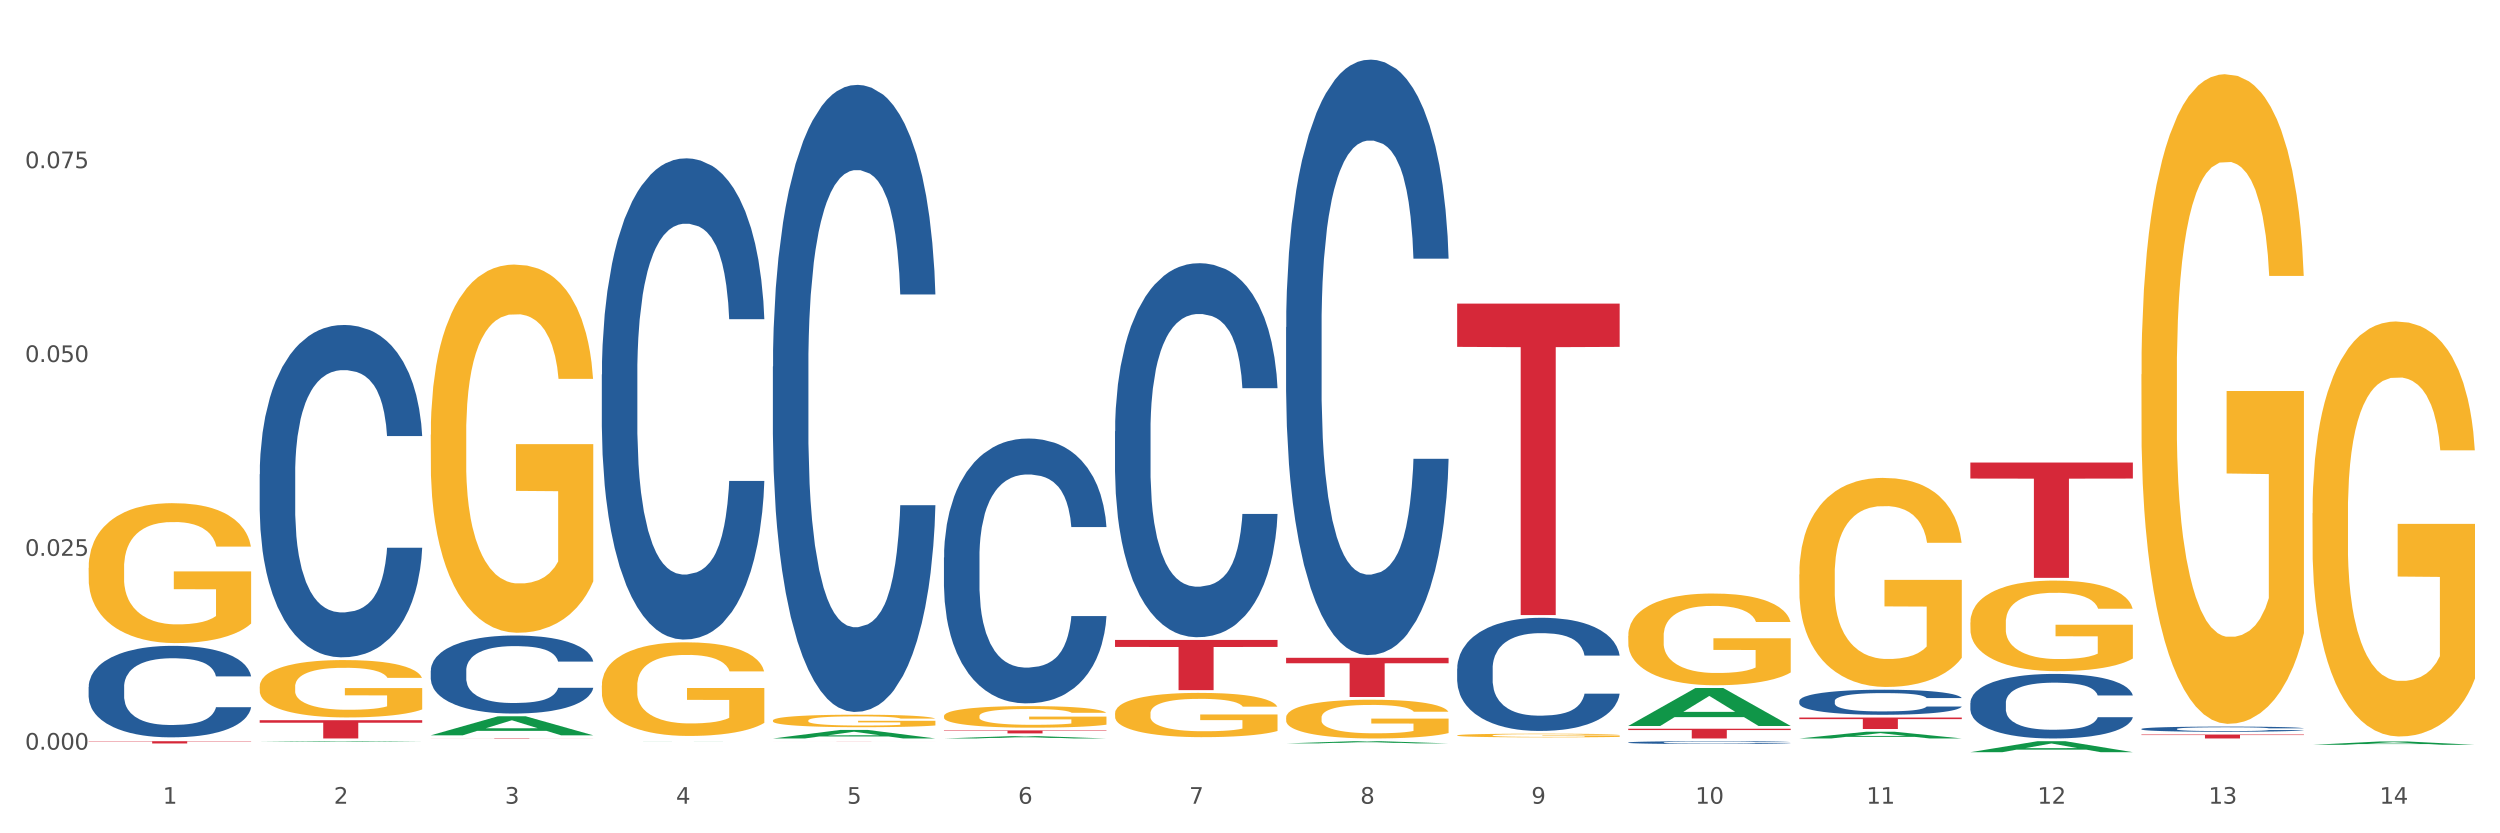 <?xml version="1.0" encoding="utf-8" standalone="no"?>
<!DOCTYPE svg PUBLIC "-//W3C//DTD SVG 1.1//EN"
  "http://www.w3.org/Graphics/SVG/1.1/DTD/svg11.dtd">
<svg xmlns:xlink="http://www.w3.org/1999/xlink" width="1080pt" height="360pt" viewBox="0 0 1080 360" xmlns="http://www.w3.org/2000/svg" version="1.1">
 <rect x="0" y="0" width="1080" height="360" fill="#333333" stroke="none"/>
 <defs>
  <style type="text/css">*{stroke-linejoin: round; stroke-linecap: butt}</style>
 </defs>
 <g id="figure_1">
  <g id="patch_1">
   <path d="M 0 360 
L 1080 360 
L 1080 0 
L 0 0 
z
" style="fill: #ffffff; stroke: #ffffff; stroke-linejoin: miter"/>
  </g>
  <g id="axes_1">
   <g id="matplotlib.axis_1">
    <g id="xtick_1">
     <g id="text_1">
      <!-- 1 -->
      <g style="fill: #4d4d4d" transform="translate(70.332 347.204) scale(0.096 -0.096)">
       <defs>
        <path id="DejaVuSans-31" d="M 794 531 
L 1825 531 
L 1825 4091 
L 703 3866 
L 703 4441 
L 1819 4666 
L 2450 4666 
L 2450 531 
L 3481 531 
L 3481 0 
L 794 0 
L 794 531 
z
" transform="scale(0.016)"/>
       </defs>
       <use xlink:href="#DejaVuSans-31"/>
      </g>
     </g>
    </g>
    <g id="xtick_2">
     <g id="text_2">
      <!-- 2 -->
      <g style="fill: #4d4d4d" transform="translate(144.233 347.204) scale(0.096 -0.096)">
       <defs>
        <path id="DejaVuSans-32" d="M 1228 531 
L 3431 531 
L 3431 0 
L 469 0 
L 469 531 
Q 828 903 1448 1529 
Q 2069 2156 2228 2338 
Q 2531 2678 2651 2914 
Q 2772 3150 2772 3378 
Q 2772 3750 2511 3984 
Q 2250 4219 1831 4219 
Q 1534 4219 1204 4116 
Q 875 4013 500 3803 
L 500 4441 
Q 881 4594 1212 4672 
Q 1544 4750 1819 4750 
Q 2544 4750 2975 4387 
Q 3406 4025 3406 3419 
Q 3406 3131 3298 2873 
Q 3191 2616 2906 2266 
Q 2828 2175 2409 1742 
Q 1991 1309 1228 531 
z
" transform="scale(0.016)"/>
       </defs>
       <use xlink:href="#DejaVuSans-32"/>
      </g>
     </g>
    </g>
    <g id="xtick_3">
     <g id="text_3">
      <!-- 3 -->
      <g style="fill: #4d4d4d" transform="translate(218.134 347.204) scale(0.096 -0.096)">
       <defs>
        <path id="DejaVuSans-33" d="M 2597 2516 
Q 3050 2419 3304 2112 
Q 3559 1806 3559 1356 
Q 3559 666 3084 287 
Q 2609 -91 1734 -91 
Q 1441 -91 1130 -33 
Q 819 25 488 141 
L 488 750 
Q 750 597 1062 519 
Q 1375 441 1716 441 
Q 2309 441 2620 675 
Q 2931 909 2931 1356 
Q 2931 1769 2642 2001 
Q 2353 2234 1838 2234 
L 1294 2234 
L 1294 2753 
L 1863 2753 
Q 2328 2753 2575 2939 
Q 2822 3125 2822 3475 
Q 2822 3834 2567 4026 
Q 2313 4219 1838 4219 
Q 1578 4219 1281 4162 
Q 984 4106 628 3988 
L 628 4550 
Q 988 4650 1302 4700 
Q 1616 4750 1894 4750 
Q 2613 4750 3031 4423 
Q 3450 4097 3450 3541 
Q 3450 3153 3228 2886 
Q 3006 2619 2597 2516 
z
" transform="scale(0.016)"/>
       </defs>
       <use xlink:href="#DejaVuSans-33"/>
      </g>
     </g>
    </g>
    <g id="xtick_4">
     <g id="text_4">
      <!-- 4 -->
      <g style="fill: #4d4d4d" transform="translate(292.034 347.204) scale(0.096 -0.096)">
       <defs>
        <path id="DejaVuSans-34" d="M 2419 4116 
L 825 1625 
L 2419 1625 
L 2419 4116 
z
M 2253 4666 
L 3047 4666 
L 3047 1625 
L 3713 1625 
L 3713 1100 
L 3047 1100 
L 3047 0 
L 2419 0 
L 2419 1100 
L 313 1100 
L 313 1709 
L 2253 4666 
z
" transform="scale(0.016)"/>
       </defs>
       <use xlink:href="#DejaVuSans-34"/>
      </g>
     </g>
    </g>
    <g id="xtick_5">
     <g id="text_5">
      <!-- 5 -->
      <g style="fill: #4d4d4d" transform="translate(365.935 347.204) scale(0.096 -0.096)">
       <defs>
        <path id="DejaVuSans-35" d="M 691 4666 
L 3169 4666 
L 3169 4134 
L 1269 4134 
L 1269 2991 
Q 1406 3038 1543 3061 
Q 1681 3084 1819 3084 
Q 2600 3084 3056 2656 
Q 3513 2228 3513 1497 
Q 3513 744 3044 326 
Q 2575 -91 1722 -91 
Q 1428 -91 1123 -41 
Q 819 9 494 109 
L 494 744 
Q 775 591 1075 516 
Q 1375 441 1709 441 
Q 2250 441 2565 725 
Q 2881 1009 2881 1497 
Q 2881 1984 2565 2268 
Q 2250 2553 1709 2553 
Q 1456 2553 1204 2497 
Q 953 2441 691 2322 
L 691 4666 
z
" transform="scale(0.016)"/>
       </defs>
       <use xlink:href="#DejaVuSans-35"/>
      </g>
     </g>
    </g>
    <g id="xtick_6">
     <g id="text_6">
      <!-- 6 -->
      <g style="fill: #4d4d4d" transform="translate(439.836 347.204) scale(0.096 -0.096)">
       <defs>
        <path id="DejaVuSans-36" d="M 2113 2584 
Q 1688 2584 1439 2293 
Q 1191 2003 1191 1497 
Q 1191 994 1439 701 
Q 1688 409 2113 409 
Q 2538 409 2786 701 
Q 3034 994 3034 1497 
Q 3034 2003 2786 2293 
Q 2538 2584 2113 2584 
z
M 3366 4563 
L 3366 3988 
Q 3128 4100 2886 4159 
Q 2644 4219 2406 4219 
Q 1781 4219 1451 3797 
Q 1122 3375 1075 2522 
Q 1259 2794 1537 2939 
Q 1816 3084 2150 3084 
Q 2853 3084 3261 2657 
Q 3669 2231 3669 1497 
Q 3669 778 3244 343 
Q 2819 -91 2113 -91 
Q 1303 -91 875 529 
Q 447 1150 447 2328 
Q 447 3434 972 4092 
Q 1497 4750 2381 4750 
Q 2619 4750 2861 4703 
Q 3103 4656 3366 4563 
z
" transform="scale(0.016)"/>
       </defs>
       <use xlink:href="#DejaVuSans-36"/>
      </g>
     </g>
    </g>
    <g id="xtick_7">
     <g id="text_7">
      <!-- 7 -->
      <g style="fill: #4d4d4d" transform="translate(513.737 347.204) scale(0.096 -0.096)">
       <defs>
        <path id="DejaVuSans-37" d="M 525 4666 
L 3525 4666 
L 3525 4397 
L 1831 0 
L 1172 0 
L 2766 4134 
L 525 4134 
L 525 4666 
z
" transform="scale(0.016)"/>
       </defs>
       <use xlink:href="#DejaVuSans-37"/>
      </g>
     </g>
    </g>
    <g id="xtick_8">
     <g id="text_8">
      <!-- 8 -->
      <g style="fill: #4d4d4d" transform="translate(587.638 347.204) scale(0.096 -0.096)">
       <defs>
        <path id="DejaVuSans-38" d="M 2034 2216 
Q 1584 2216 1326 1975 
Q 1069 1734 1069 1313 
Q 1069 891 1326 650 
Q 1584 409 2034 409 
Q 2484 409 2743 651 
Q 3003 894 3003 1313 
Q 3003 1734 2745 1975 
Q 2488 2216 2034 2216 
z
M 1403 2484 
Q 997 2584 770 2862 
Q 544 3141 544 3541 
Q 544 4100 942 4425 
Q 1341 4750 2034 4750 
Q 2731 4750 3128 4425 
Q 3525 4100 3525 3541 
Q 3525 3141 3298 2862 
Q 3072 2584 2669 2484 
Q 3125 2378 3379 2068 
Q 3634 1759 3634 1313 
Q 3634 634 3220 271 
Q 2806 -91 2034 -91 
Q 1263 -91 848 271 
Q 434 634 434 1313 
Q 434 1759 690 2068 
Q 947 2378 1403 2484 
z
M 1172 3481 
Q 1172 3119 1398 2916 
Q 1625 2713 2034 2713 
Q 2441 2713 2670 2916 
Q 2900 3119 2900 3481 
Q 2900 3844 2670 4047 
Q 2441 4250 2034 4250 
Q 1625 4250 1398 4047 
Q 1172 3844 1172 3481 
z
" transform="scale(0.016)"/>
       </defs>
       <use xlink:href="#DejaVuSans-38"/>
      </g>
     </g>
    </g>
    <g id="xtick_9">
     <g id="text_9">
      <!-- 9 -->
      <g style="fill: #4d4d4d" transform="translate(661.539 347.204) scale(0.096 -0.096)">
       <defs>
        <path id="DejaVuSans-39" d="M 703 97 
L 703 672 
Q 941 559 1184 500 
Q 1428 441 1663 441 
Q 2288 441 2617 861 
Q 2947 1281 2994 2138 
Q 2813 1869 2534 1725 
Q 2256 1581 1919 1581 
Q 1219 1581 811 2004 
Q 403 2428 403 3163 
Q 403 3881 828 4315 
Q 1253 4750 1959 4750 
Q 2769 4750 3195 4129 
Q 3622 3509 3622 2328 
Q 3622 1225 3098 567 
Q 2575 -91 1691 -91 
Q 1453 -91 1209 -44 
Q 966 3 703 97 
z
M 1959 2075 
Q 2384 2075 2632 2365 
Q 2881 2656 2881 3163 
Q 2881 3666 2632 3958 
Q 2384 4250 1959 4250 
Q 1534 4250 1286 3958 
Q 1038 3666 1038 3163 
Q 1038 2656 1286 2365 
Q 1534 2075 1959 2075 
z
" transform="scale(0.016)"/>
       </defs>
       <use xlink:href="#DejaVuSans-39"/>
      </g>
     </g>
    </g>
    <g id="xtick_10">
     <g id="text_10">
      <!-- 10 -->
      <g style="fill: #4d4d4d" transform="translate(732.386 347.204) scale(0.096 -0.096)">
       <defs>
        <path id="DejaVuSans-30" d="M 2034 4250 
Q 1547 4250 1301 3770 
Q 1056 3291 1056 2328 
Q 1056 1369 1301 889 
Q 1547 409 2034 409 
Q 2525 409 2770 889 
Q 3016 1369 3016 2328 
Q 3016 3291 2770 3770 
Q 2525 4250 2034 4250 
z
M 2034 4750 
Q 2819 4750 3233 4129 
Q 3647 3509 3647 2328 
Q 3647 1150 3233 529 
Q 2819 -91 2034 -91 
Q 1250 -91 836 529 
Q 422 1150 422 2328 
Q 422 3509 836 4129 
Q 1250 4750 2034 4750 
z
" transform="scale(0.016)"/>
       </defs>
       <use xlink:href="#DejaVuSans-31"/>
       <use xlink:href="#DejaVuSans-30" transform="translate(63.623 0)"/>
      </g>
     </g>
    </g>
    <g id="xtick_11">
     <g id="text_11">
      <!-- 11 -->
      <g style="fill: #4d4d4d" transform="translate(806.287 347.204) scale(0.096 -0.096)">
       <use xlink:href="#DejaVuSans-31"/>
       <use xlink:href="#DejaVuSans-31" transform="translate(63.623 0)"/>
      </g>
     </g>
    </g>
    <g id="xtick_12">
     <g id="text_12">
      <!-- 12 -->
      <g style="fill: #4d4d4d" transform="translate(880.187 347.204) scale(0.096 -0.096)">
       <use xlink:href="#DejaVuSans-31"/>
       <use xlink:href="#DejaVuSans-32" transform="translate(63.623 0)"/>
      </g>
     </g>
    </g>
    <g id="xtick_13">
     <g id="text_13">
      <!-- 13 -->
      <g style="fill: #4d4d4d" transform="translate(954.088 347.204) scale(0.096 -0.096)">
       <use xlink:href="#DejaVuSans-31"/>
       <use xlink:href="#DejaVuSans-33" transform="translate(63.623 0)"/>
      </g>
     </g>
    </g>
    <g id="xtick_14">
     <g id="text_14">
      <!-- 14 -->
      <g style="fill: #4d4d4d" transform="translate(1027.989 347.204) scale(0.096 -0.096)">
       <use xlink:href="#DejaVuSans-31"/>
       <use xlink:href="#DejaVuSans-34" transform="translate(63.623 0)"/>
      </g>
     </g>
    </g>
    <g id="xtick_15"/>
    <g id="xtick_16"/>
    <g id="xtick_17"/>
    <g id="xtick_18"/>
    <g id="xtick_19"/>
    <g id="xtick_20"/>
    <g id="xtick_21"/>
    <g id="xtick_22"/>
    <g id="xtick_23"/>
    <g id="xtick_24"/>
    <g id="xtick_25"/>
    <g id="xtick_26"/>
    <g id="xtick_27"/>
   </g>
   <g id="matplotlib.axis_2">
    <g id="ytick_1">
     <g id="text_15">
      <!-- 0.000 -->
      <g style="fill: #4d4d4d" transform="translate(10.8 323.846) scale(0.096 -0.096)">
       <defs>
        <path id="DejaVuSans-2e" d="M 684 794 
L 1344 794 
L 1344 0 
L 684 0 
L 684 794 
z
" transform="scale(0.016)"/>
       </defs>
       <use xlink:href="#DejaVuSans-30"/>
       <use xlink:href="#DejaVuSans-2e" transform="translate(63.623 0)"/>
       <use xlink:href="#DejaVuSans-30" transform="translate(95.41 0)"/>
       <use xlink:href="#DejaVuSans-30" transform="translate(159.033 0)"/>
       <use xlink:href="#DejaVuSans-30" transform="translate(222.656 0)"/>
      </g>
     </g>
    </g>
    <g id="ytick_2">
     <g id="text_16">
      <!-- 0.025 -->
      <g style="fill: #4d4d4d" transform="translate(10.8 240.115) scale(0.096 -0.096)">
       <use xlink:href="#DejaVuSans-30"/>
       <use xlink:href="#DejaVuSans-2e" transform="translate(63.623 0)"/>
       <use xlink:href="#DejaVuSans-30" transform="translate(95.41 0)"/>
       <use xlink:href="#DejaVuSans-32" transform="translate(159.033 0)"/>
       <use xlink:href="#DejaVuSans-35" transform="translate(222.656 0)"/>
      </g>
     </g>
    </g>
    <g id="ytick_3">
     <g id="text_17">
      <!-- 0.050 -->
      <g style="fill: #4d4d4d" transform="translate(10.8 156.384) scale(0.096 -0.096)">
       <use xlink:href="#DejaVuSans-30"/>
       <use xlink:href="#DejaVuSans-2e" transform="translate(63.623 0)"/>
       <use xlink:href="#DejaVuSans-30" transform="translate(95.41 0)"/>
       <use xlink:href="#DejaVuSans-35" transform="translate(159.033 0)"/>
       <use xlink:href="#DejaVuSans-30" transform="translate(222.656 0)"/>
      </g>
     </g>
    </g>
    <g id="ytick_4">
     <g id="text_18">
      <!-- 0.075 -->
      <g style="fill: #4d4d4d" transform="translate(10.8 72.653) scale(0.096 -0.096)">
       <use xlink:href="#DejaVuSans-30"/>
       <use xlink:href="#DejaVuSans-2e" transform="translate(63.623 0)"/>
       <use xlink:href="#DejaVuSans-30" transform="translate(95.41 0)"/>
       <use xlink:href="#DejaVuSans-37" transform="translate(159.033 0)"/>
       <use xlink:href="#DejaVuSans-35" transform="translate(222.656 0)"/>
      </g>
     </g>
    </g>
    <g id="ytick_5"/>
    <g id="ytick_6"/>
    <g id="ytick_7"/>
    <g id="ytick_8"/>
   </g>
   <g id="PolyCollection_1">
    <path d="M 112.184 320.538 
L 112.256 320.537 
L 141.207 320.199 
L 153.222 320.199 
L 182.39 320.538 
L 168.493 320.538 
L 162.196 320.459 
L 132.305 320.459 
L 132.088 320.461 
L 126.008 320.538 
L 112.184 320.538 
L 112.184 320.538 
L 136.068 320.412 
L 158.433 320.412 
L 147.359 320.271 
L 147.214 320.27 
L 147.07 320.271 
L 135.996 320.412 
L 136.068 320.412 
L 112.184 320.538 
z
" clip-path="url(#pe2d229d781)" style="fill: #109648"/>
    <path d="M 998.994 221.722 
L 999.077 221.558 
L 999.077 215.663 
L 999.243 210.587 
L 1000.072 198.307 
L 1001.315 188.155 
L 1002.227 182.751 
L 1003.139 178.33 
L 1004.216 173.909 
L 1005.542 169.324 
L 1007.946 162.611 
L 1009.438 159.172 
L 1011.262 155.57 
L 1014.577 150.33 
L 1016.981 147.383 
L 1019.467 144.927 
L 1023.529 141.979 
L 1026.181 140.669 
L 1029 139.687 
L 1032.398 139.032 
L 1034.967 138.868 
L 1040.604 139.359 
L 1045.411 140.833 
L 1047.732 141.979 
L 1050.716 143.944 
L 1052.291 145.254 
L 1054.86 147.874 
L 1057.513 151.312 
L 1059.336 154.26 
L 1062.072 159.827 
L 1064.144 165.394 
L 1066.05 172.272 
L 1067.045 177.02 
L 1067.791 181.441 
L 1068.454 186.517 
L 1069.117 194.541 
L 1054.197 194.541 
L 1053.617 188.81 
L 1052.705 183.406 
L 1051.379 178.166 
L 1050.219 174.891 
L 1048.229 170.798 
L 1046.406 168.178 
L 1044.499 166.213 
L 1042.179 164.576 
L 1040.355 163.757 
L 1037.786 163.102 
L 1032.729 163.266 
L 1029.331 164.576 
L 1027.01 166.213 
L 1025.518 167.687 
L 1024.192 169.324 
L 1022.7 171.617 
L 1020.959 175.055 
L 1019.716 178.166 
L 1018.473 182.096 
L 1017.478 186.026 
L 1016.566 190.611 
L 1015.82 195.523 
L 1015.24 200.599 
L 1014.743 206.821 
L 1014.328 217.137 
L 1014.328 239.57 
L 1014.494 244.646 
L 1014.909 251.359 
L 1015.406 256.435 
L 1016.235 262.494 
L 1016.981 266.587 
L 1018.39 272.482 
L 1019.965 277.394 
L 1021.208 280.505 
L 1022.451 283.125 
L 1024.606 286.728 
L 1027.01 289.675 
L 1029.082 291.476 
L 1031.901 293.114 
L 1033.807 293.769 
L 1035.465 294.096 
L 1039.526 294.096 
L 1042.427 293.605 
L 1045.66 292.459 
L 1048.147 290.985 
L 1050.219 289.184 
L 1052.54 286.236 
L 1054.032 283.453 
L 1054.032 249.231 
L 1035.796 249.067 
L 1035.796 226.307 
L 1069.2 226.307 
L 1069.2 293.114 
L 1067.791 296.552 
L 1066.216 299.663 
L 1064.558 302.447 
L 1062.072 305.886 
L 1059.088 309.16 
L 1056.435 311.453 
L 1053.617 313.418 
L 1050.302 315.219 
L 1045.991 316.856 
L 1043.339 317.511 
L 1040.024 318.002 
L 1036.128 318.166 
L 1032.729 317.839 
L 1029.414 317.02 
L 1025.933 315.546 
L 1022.534 313.418 
L 1019.965 311.289 
L 1017.395 308.669 
L 1014.66 305.231 
L 1012.505 301.956 
L 1010.847 299.008 
L 1009.024 295.242 
L 1007.034 290.33 
L 1005.542 285.909 
L 1004.216 281.324 
L 1002.807 275.429 
L 1001.812 270.353 
L 1000.818 263.967 
L 1000.237 259.219 
L 999.574 251.85 
L 999.077 241.535 
L 998.994 221.722 
z
" clip-path="url(#pe2d229d781)" style="fill: #f7b32b"/>
    <path d="M 38.283 320.199 
L 108.489 320.199 
L 108.489 320.334 
L 80.872 320.335 
L 80.872 321.175 
L 65.733 321.175 
L 65.733 320.335 
L 38.283 320.334 
L 38.283 320.2 
L 38.283 320.199 
z
" clip-path="url(#pe2d229d781)" style="fill: #d62839"/>
    <path d="M 112.184 311.117 
L 182.39 311.117 
L 182.39 312.215 
L 154.773 312.223 
L 154.773 319.021 
L 139.634 319.021 
L 139.634 312.223 
L 112.184 312.215 
L 112.184 311.124 
L 112.184 311.117 
z
" clip-path="url(#pe2d229d781)" style="fill: #d62839"/>
    <path d="M 186.085 318.842 
L 256.291 318.842 
L 256.291 318.867 
L 228.674 318.867 
L 228.674 319.021 
L 213.535 319.021 
L 213.535 318.867 
L 186.085 318.867 
L 186.085 318.842 
L 186.085 318.842 
z
" clip-path="url(#pe2d229d781)" style="fill: #d62839"/>
    <path d="M 333.886 320.199 
L 404.092 320.199 
L 404.092 320.205 
L 376.476 320.205 
L 376.476 320.244 
L 361.337 320.244 
L 361.337 320.205 
L 333.886 320.205 
L 333.886 320.199 
L 333.886 320.199 
z
" clip-path="url(#pe2d229d781)" style="fill: #d62839"/>
    <path d="M 407.787 315.543 
L 477.993 315.543 
L 477.993 315.723 
L 450.377 315.724 
L 450.377 316.834 
L 435.237 316.834 
L 435.237 315.724 
L 407.787 315.723 
L 407.787 315.544 
L 407.787 315.543 
z
" clip-path="url(#pe2d229d781)" style="fill: #d62839"/>
    <path d="M 481.688 276.465 
L 551.894 276.465 
L 551.894 279.479 
L 524.277 279.499 
L 524.277 298.151 
L 509.138 298.151 
L 509.138 279.499 
L 481.688 279.479 
L 481.688 276.486 
L 481.688 276.465 
z
" clip-path="url(#pe2d229d781)" style="fill: #d62839"/>
    <path d="M 629.49 131.153 
L 699.696 131.153 
L 699.696 149.85 
L 672.079 149.977 
L 672.079 265.7 
L 656.94 265.7 
L 656.94 149.977 
L 629.49 149.85 
L 629.49 131.279 
L 629.49 131.153 
z
" clip-path="url(#pe2d229d781)" style="fill: #d62839"/>
    <path d="M 38.283 245.3 
L 38.366 245.245 
L 38.366 243.257 
L 38.532 241.545 
L 39.361 237.404 
L 40.604 233.981 
L 41.516 232.159 
L 42.427 230.668 
L 43.505 229.177 
L 44.831 227.631 
L 47.235 225.368 
L 48.727 224.208 
L 50.55 222.993 
L 53.866 221.226 
L 56.27 220.233 
L 58.756 219.404 
L 62.818 218.411 
L 65.47 217.969 
L 68.288 217.638 
L 71.687 217.417 
L 74.256 217.361 
L 79.893 217.527 
L 84.7 218.024 
L 87.021 218.411 
L 90.005 219.073 
L 91.58 219.515 
L 94.149 220.398 
L 96.802 221.558 
L 98.625 222.552 
L 101.36 224.429 
L 103.433 226.306 
L 105.339 228.625 
L 106.334 230.226 
L 107.08 231.717 
L 107.743 233.429 
L 108.406 236.134 
L 93.486 236.134 
L 92.906 234.202 
L 91.994 232.38 
L 90.668 230.613 
L 89.508 229.509 
L 87.518 228.128 
L 85.695 227.245 
L 83.788 226.582 
L 81.467 226.03 
L 79.644 225.754 
L 77.074 225.533 
L 72.018 225.588 
L 68.62 226.03 
L 66.299 226.582 
L 64.807 227.079 
L 63.481 227.631 
L 61.989 228.404 
L 60.248 229.564 
L 59.005 230.613 
L 57.762 231.938 
L 56.767 233.263 
L 55.855 234.809 
L 55.109 236.466 
L 54.529 238.177 
L 54.032 240.275 
L 53.617 243.754 
L 53.617 251.318 
L 53.783 253.03 
L 54.197 255.294 
L 54.695 257.005 
L 55.524 259.048 
L 56.27 260.429 
L 57.679 262.416 
L 59.254 264.073 
L 60.497 265.122 
L 61.74 266.005 
L 63.895 267.22 
L 66.299 268.214 
L 68.371 268.821 
L 71.189 269.373 
L 73.096 269.594 
L 74.754 269.705 
L 78.815 269.705 
L 81.716 269.539 
L 84.949 269.152 
L 87.435 268.656 
L 89.508 268.048 
L 91.828 267.054 
L 93.32 266.116 
L 93.32 254.576 
L 75.085 254.521 
L 75.085 246.846 
L 108.489 246.846 
L 108.489 269.373 
L 107.08 270.533 
L 105.505 271.582 
L 103.847 272.521 
L 101.36 273.68 
L 98.377 274.784 
L 95.724 275.557 
L 92.906 276.22 
L 89.59 276.827 
L 85.28 277.379 
L 82.628 277.6 
L 79.312 277.766 
L 75.417 277.821 
L 72.018 277.711 
L 68.703 277.435 
L 65.221 276.938 
L 61.823 276.22 
L 59.254 275.502 
L 56.684 274.619 
L 53.949 273.459 
L 51.794 272.355 
L 50.136 271.361 
L 48.312 270.091 
L 46.323 268.435 
L 44.831 266.944 
L 43.505 265.398 
L 42.096 263.41 
L 41.101 261.699 
L 40.107 259.545 
L 39.526 257.944 
L 38.863 255.459 
L 38.366 251.981 
L 38.283 245.3 
z
" clip-path="url(#pe2d229d781)" style="fill: #f7b32b"/>
    <path d="M 925.093 314.893 
L 925.176 314.891 
L 925.176 314.834 
L 925.425 314.756 
L 926.338 314.613 
L 927.5 314.505 
L 929.492 314.378 
L 930.57 314.325 
L 931.981 314.266 
L 934.886 314.17 
L 938.205 314.088 
L 940.529 314.043 
L 942.271 314.015 
L 946.172 313.963 
L 948.412 313.941 
L 950.736 313.923 
L 952.728 313.91 
L 956.047 313.896 
L 958.702 313.89 
L 961.773 313.888 
L 964.346 313.89 
L 967.748 313.898 
L 972.727 313.923 
L 974.636 313.937 
L 977.208 313.961 
L 979.864 313.994 
L 982.021 314.027 
L 984.511 314.074 
L 987.084 314.135 
L 989.573 314.213 
L 991.316 314.284 
L 992.727 314.36 
L 993.971 314.452 
L 994.884 314.552 
L 995.299 314.636 
L 980.113 314.636 
L 979.698 314.56 
L 978.868 314.479 
L 978.038 314.423 
L 977.125 314.378 
L 975.715 314.327 
L 974.47 314.295 
L 972.395 314.256 
L 970.486 314.231 
L 968.91 314.217 
L 967.001 314.205 
L 962.935 314.192 
L 960.03 314.192 
L 958.205 314.196 
L 955.964 314.207 
L 954.055 314.221 
L 951.815 314.246 
L 950.072 314.272 
L 948.329 314.307 
L 947.333 314.331 
L 945.84 314.376 
L 944.844 314.413 
L 943.516 314.476 
L 942.769 314.521 
L 941.441 314.638 
L 940.861 314.724 
L 940.612 314.783 
L 940.446 314.848 
L 940.446 315.167 
L 940.944 315.31 
L 941.359 315.372 
L 942.022 315.441 
L 943.267 315.531 
L 945.093 315.619 
L 947.002 315.682 
L 948.578 315.721 
L 950.072 315.75 
L 951.566 315.772 
L 953.391 315.793 
L 954.885 315.805 
L 957.126 315.817 
L 959.781 315.823 
L 961.856 315.823 
L 966.088 315.813 
L 967.997 315.803 
L 969.823 315.789 
L 971.814 315.766 
L 973.391 315.742 
L 974.304 315.723 
L 975.798 315.684 
L 976.959 315.644 
L 977.955 315.597 
L 978.619 315.556 
L 979.366 315.494 
L 979.947 315.425 
L 980.113 315.388 
L 995.299 315.388 
L 994.967 315.462 
L 994.386 315.533 
L 993.225 315.629 
L 992.312 315.684 
L 990.901 315.752 
L 989.407 315.809 
L 987.333 315.872 
L 985.424 315.919 
L 983.432 315.96 
L 981.275 315.997 
L 977.374 316.048 
L 975.963 316.062 
L 972.976 316.087 
L 970.652 316.101 
L 967.25 316.116 
L 963.765 316.124 
L 960.113 316.126 
L 956.877 316.122 
L 953.308 316.11 
L 951.068 316.097 
L 948.578 316.079 
L 945.674 316.05 
L 942.935 316.015 
L 940.363 315.975 
L 937.956 315.928 
L 935.715 315.874 
L 932.811 315.787 
L 930.653 315.701 
L 929.077 315.621 
L 927.998 315.554 
L 926.919 315.468 
L 926.338 315.408 
L 925.425 315.265 
L 925.093 315.133 
L 925.093 314.893 
z
" clip-path="url(#pe2d229d781)" style="fill: #255c99"/>
    <path d="M 851.192 303.662 
L 851.275 303.636 
L 851.275 302.923 
L 851.524 301.955 
L 852.437 300.172 
L 853.599 298.822 
L 855.591 297.243 
L 856.67 296.581 
L 858.08 295.842 
L 860.985 294.645 
L 864.304 293.626 
L 866.628 293.066 
L 868.37 292.709 
L 872.271 292.072 
L 874.511 291.792 
L 876.835 291.563 
L 878.827 291.41 
L 882.146 291.232 
L 884.802 291.155 
L 887.872 291.13 
L 890.445 291.155 
L 893.847 291.257 
L 898.826 291.563 
L 900.735 291.741 
L 903.307 292.047 
L 905.963 292.454 
L 908.121 292.862 
L 910.61 293.448 
L 913.183 294.212 
L 915.672 295.18 
L 917.415 296.071 
L 918.826 297.014 
L 920.071 298.16 
L 920.983 299.408 
L 921.398 300.452 
L 906.212 300.452 
L 905.797 299.51 
L 904.967 298.491 
L 904.137 297.803 
L 903.224 297.243 
L 901.814 296.606 
L 900.569 296.199 
L 898.494 295.715 
L 896.586 295.409 
L 895.009 295.231 
L 893.1 295.078 
L 889.034 294.925 
L 886.129 294.925 
L 884.304 294.976 
L 882.063 295.103 
L 880.154 295.282 
L 877.914 295.587 
L 876.171 295.918 
L 874.428 296.351 
L 873.433 296.657 
L 871.939 297.217 
L 870.943 297.676 
L 869.615 298.465 
L 868.868 299.026 
L 867.541 300.478 
L 866.96 301.548 
L 866.711 302.286 
L 866.545 303.101 
L 866.545 307.075 
L 867.043 308.858 
L 867.458 309.622 
L 868.122 310.488 
L 869.366 311.609 
L 871.192 312.704 
L 873.101 313.494 
L 874.677 313.978 
L 876.171 314.334 
L 877.665 314.614 
L 879.491 314.869 
L 880.984 315.022 
L 883.225 315.175 
L 885.88 315.251 
L 887.955 315.251 
L 892.187 315.124 
L 894.096 314.996 
L 895.922 314.818 
L 897.913 314.538 
L 899.49 314.232 
L 900.403 314.003 
L 901.897 313.519 
L 903.058 313.01 
L 904.054 312.424 
L 904.718 311.914 
L 905.465 311.15 
L 906.046 310.284 
L 906.212 309.826 
L 921.398 309.826 
L 921.066 310.743 
L 920.485 311.634 
L 919.324 312.831 
L 918.411 313.519 
L 917 314.36 
L 915.506 315.073 
L 913.432 315.862 
L 911.523 316.448 
L 909.531 316.958 
L 907.374 317.416 
L 903.473 318.053 
L 902.063 318.231 
L 899.075 318.537 
L 896.752 318.715 
L 893.349 318.894 
L 889.864 318.995 
L 886.212 319.021 
L 882.976 318.97 
L 879.408 318.817 
L 877.167 318.664 
L 874.677 318.435 
L 871.773 318.078 
L 869.034 317.645 
L 866.462 317.136 
L 864.055 316.55 
L 861.815 315.888 
L 858.91 314.793 
L 856.752 313.723 
L 855.176 312.729 
L 854.097 311.889 
L 853.018 310.819 
L 852.437 310.08 
L 851.524 308.297 
L 851.192 306.642 
L 851.192 303.662 
z
" clip-path="url(#pe2d229d781)" style="fill: #255c99"/>
    <path d="M 777.292 302.82 
L 777.375 302.81 
L 777.375 302.533 
L 777.624 302.157 
L 778.536 301.464 
L 779.698 300.939 
L 781.69 300.325 
L 782.769 300.068 
L 784.179 299.781 
L 787.084 299.316 
L 790.403 298.92 
L 792.727 298.702 
L 794.47 298.563 
L 798.37 298.316 
L 800.611 298.207 
L 802.934 298.118 
L 804.926 298.059 
L 808.245 297.989 
L 810.901 297.96 
L 813.971 297.95 
L 816.544 297.96 
L 819.946 297.999 
L 824.925 298.118 
L 826.834 298.187 
L 829.407 298.306 
L 832.062 298.464 
L 834.22 298.623 
L 836.709 298.85 
L 839.282 299.147 
L 841.771 299.524 
L 843.514 299.87 
L 844.925 300.236 
L 846.17 300.682 
L 847.082 301.167 
L 847.497 301.573 
L 832.311 301.573 
L 831.896 301.206 
L 831.066 300.81 
L 830.236 300.543 
L 829.324 300.325 
L 827.913 300.078 
L 826.668 299.92 
L 824.593 299.731 
L 822.685 299.613 
L 821.108 299.543 
L 819.199 299.484 
L 815.133 299.425 
L 812.229 299.425 
L 810.403 299.444 
L 808.162 299.494 
L 806.254 299.563 
L 804.013 299.682 
L 802.27 299.811 
L 800.528 299.979 
L 799.532 300.098 
L 798.038 300.315 
L 797.042 300.494 
L 795.714 300.801 
L 794.968 301.018 
L 793.64 301.583 
L 793.059 301.998 
L 792.81 302.285 
L 792.644 302.602 
L 792.644 304.146 
L 793.142 304.839 
L 793.557 305.136 
L 794.221 305.473 
L 795.465 305.908 
L 797.291 306.334 
L 799.2 306.641 
L 800.777 306.829 
L 802.27 306.967 
L 803.764 307.076 
L 805.59 307.175 
L 807.083 307.235 
L 809.324 307.294 
L 811.98 307.324 
L 814.054 307.324 
L 818.286 307.274 
L 820.195 307.225 
L 822.021 307.155 
L 824.012 307.047 
L 825.589 306.928 
L 826.502 306.839 
L 827.996 306.651 
L 829.158 306.453 
L 830.153 306.225 
L 830.817 306.027 
L 831.564 305.73 
L 832.145 305.393 
L 832.311 305.215 
L 847.497 305.215 
L 847.165 305.572 
L 846.585 305.918 
L 845.423 306.383 
L 844.51 306.651 
L 843.099 306.977 
L 841.605 307.254 
L 839.531 307.561 
L 837.622 307.789 
L 835.63 307.987 
L 833.473 308.165 
L 829.573 308.413 
L 828.162 308.482 
L 825.174 308.601 
L 822.851 308.67 
L 819.448 308.739 
L 815.963 308.779 
L 812.312 308.789 
L 809.075 308.769 
L 805.507 308.71 
L 803.266 308.65 
L 800.777 308.561 
L 797.872 308.422 
L 795.134 308.254 
L 792.561 308.056 
L 790.154 307.829 
L 787.914 307.571 
L 785.009 307.146 
L 782.852 306.73 
L 781.275 306.344 
L 780.196 306.017 
L 779.117 305.601 
L 778.536 305.314 
L 777.624 304.621 
L 777.292 303.978 
L 777.292 302.82 
z
" clip-path="url(#pe2d229d781)" style="fill: #255c99"/>
    <path d="M 925.093 161.742 
L 925.176 161.486 
L 925.176 152.259 
L 925.342 144.313 
L 926.171 125.09 
L 927.414 109.199 
L 928.326 100.74 
L 929.238 93.82 
L 930.315 86.899 
L 931.641 79.723 
L 934.045 69.214 
L 935.537 63.831 
L 937.361 58.193 
L 940.676 49.991 
L 943.08 45.377 
L 945.567 41.532 
L 949.628 36.919 
L 952.28 34.868 
L 955.099 33.33 
L 958.497 32.305 
L 961.067 32.049 
L 966.703 32.818 
L 971.51 35.124 
L 973.831 36.919 
L 976.815 39.994 
L 978.39 42.045 
L 980.96 46.146 
L 983.612 51.528 
L 985.436 56.142 
L 988.171 64.857 
L 990.243 73.571 
L 992.149 84.336 
L 993.144 91.769 
L 993.89 98.69 
L 994.553 106.635 
L 995.216 119.195 
L 980.296 119.195 
L 979.716 110.224 
L 978.805 101.766 
L 977.478 93.564 
L 976.318 88.437 
L 974.329 82.03 
L 972.505 77.929 
L 970.599 74.853 
L 968.278 72.29 
L 966.454 71.008 
L 963.885 69.983 
L 958.829 70.239 
L 955.43 72.29 
L 953.109 74.853 
L 951.617 77.16 
L 950.291 79.723 
L 948.799 83.311 
L 947.059 88.694 
L 945.815 93.564 
L 944.572 99.715 
L 943.577 105.867 
L 942.665 113.043 
L 941.92 120.733 
L 941.339 128.678 
L 940.842 138.418 
L 940.428 154.566 
L 940.428 189.68 
L 940.593 197.626 
L 941.008 208.135 
L 941.505 216.081 
L 942.334 225.564 
L 943.08 231.972 
L 944.489 241.199 
L 946.064 248.888 
L 947.307 253.758 
L 948.551 257.859 
L 950.706 263.498 
L 953.109 268.112 
L 955.182 270.931 
L 958 273.494 
L 959.906 274.52 
L 961.564 275.032 
L 965.625 275.032 
L 968.526 274.263 
L 971.759 272.469 
L 974.246 270.162 
L 976.318 267.343 
L 978.639 262.729 
L 980.131 258.372 
L 980.131 204.803 
L 961.895 204.547 
L 961.895 168.919 
L 995.299 168.919 
L 995.299 273.494 
L 993.89 278.877 
L 992.315 283.747 
L 990.657 288.104 
L 988.171 293.487 
L 985.187 298.613 
L 982.534 302.201 
L 979.716 305.277 
L 976.401 308.096 
L 972.091 310.66 
L 969.438 311.685 
L 966.123 312.454 
L 962.227 312.71 
L 958.829 312.197 
L 955.513 310.916 
L 952.032 308.609 
L 948.633 305.277 
L 946.064 301.945 
L 943.494 297.844 
L 940.759 292.461 
L 938.604 287.335 
L 936.946 282.722 
L 935.123 276.826 
L 933.133 269.137 
L 931.641 262.217 
L 930.315 255.04 
L 928.906 245.813 
L 927.912 237.867 
L 926.917 227.871 
L 926.337 220.438 
L 925.674 208.904 
L 925.176 192.756 
L 925.093 161.742 
z
" clip-path="url(#pe2d229d781)" style="fill: #f7b32b"/>
    <path d="M 703.391 320.748 
L 703.474 320.747 
L 703.474 320.716 
L 703.723 320.673 
L 704.636 320.595 
L 705.797 320.536 
L 707.789 320.467 
L 708.868 320.438 
L 710.279 320.405 
L 713.183 320.353 
L 716.502 320.308 
L 718.826 320.284 
L 720.569 320.268 
L 724.469 320.24 
L 726.71 320.228 
L 729.033 320.218 
L 731.025 320.211 
L 734.344 320.203 
L 737 320.2 
L 740.07 320.199 
L 742.643 320.2 
L 746.045 320.204 
L 751.024 320.218 
L 752.933 320.225 
L 755.506 320.239 
L 758.161 320.257 
L 760.319 320.275 
L 762.808 320.3 
L 765.381 320.334 
L 767.871 320.376 
L 769.613 320.415 
L 771.024 320.457 
L 772.269 320.507 
L 773.182 320.562 
L 773.597 320.607 
L 758.41 320.607 
L 757.995 320.566 
L 757.165 320.521 
L 756.336 320.491 
L 755.423 320.467 
L 754.012 320.439 
L 752.767 320.421 
L 750.693 320.4 
L 748.784 320.386 
L 747.207 320.378 
L 745.298 320.372 
L 741.232 320.365 
L 738.328 320.365 
L 736.502 320.367 
L 734.261 320.373 
L 732.353 320.381 
L 730.112 320.394 
L 728.369 320.409 
L 726.627 320.428 
L 725.631 320.441 
L 724.137 320.466 
L 723.141 320.486 
L 721.814 320.52 
L 721.067 320.545 
L 719.739 320.609 
L 719.158 320.655 
L 718.909 320.688 
L 718.743 320.724 
L 718.743 320.898 
L 719.241 320.976 
L 719.656 321.01 
L 720.32 321.048 
L 721.565 321.097 
L 723.39 321.145 
L 725.299 321.179 
L 726.876 321.201 
L 728.369 321.216 
L 729.863 321.228 
L 731.689 321.24 
L 733.183 321.246 
L 735.423 321.253 
L 738.079 321.256 
L 740.153 321.256 
L 744.386 321.251 
L 746.294 321.245 
L 748.12 321.237 
L 750.112 321.225 
L 751.688 321.212 
L 752.601 321.202 
L 754.095 321.18 
L 755.257 321.158 
L 756.253 321.132 
L 756.916 321.11 
L 757.663 321.077 
L 758.244 321.039 
L 758.41 321.019 
L 773.597 321.019 
L 773.265 321.059 
L 772.684 321.098 
L 771.522 321.15 
L 770.609 321.18 
L 769.198 321.217 
L 767.705 321.249 
L 765.63 321.283 
L 763.721 321.309 
L 761.73 321.331 
L 759.572 321.351 
L 755.672 321.379 
L 754.261 321.387 
L 751.273 321.401 
L 748.95 321.408 
L 745.547 321.416 
L 742.062 321.421 
L 738.411 321.422 
L 735.174 321.419 
L 731.606 321.413 
L 729.365 321.406 
L 726.876 321.396 
L 723.971 321.38 
L 721.233 321.361 
L 718.66 321.339 
L 716.254 321.313 
L 714.013 321.284 
L 711.108 321.236 
L 708.951 321.189 
L 707.374 321.146 
L 706.295 321.109 
L 705.216 321.062 
L 704.636 321.03 
L 703.723 320.951 
L 703.391 320.879 
L 703.391 320.748 
z
" clip-path="url(#pe2d229d781)" style="fill: #255c99"/>
    <path d="M 555.589 141.342 
L 555.672 141.107 
L 555.672 134.529 
L 555.921 125.602 
L 556.834 109.158 
L 557.996 96.707 
L 559.987 82.141 
L 561.066 76.033 
L 562.477 69.22 
L 565.381 58.179 
L 568.701 48.782 
L 571.024 43.614 
L 572.767 40.325 
L 576.667 34.452 
L 578.908 31.868 
L 581.232 29.753 
L 583.223 28.344 
L 586.543 26.699 
L 589.198 25.994 
L 592.269 25.759 
L 594.841 25.994 
L 598.244 26.934 
L 603.223 29.753 
L 605.131 31.398 
L 607.704 34.217 
L 610.36 37.976 
L 612.517 41.734 
L 615.007 47.138 
L 617.579 54.185 
L 620.069 63.112 
L 621.812 71.335 
L 623.222 80.027 
L 624.467 90.599 
L 625.38 102.11 
L 625.795 111.742 
L 610.608 111.742 
L 610.194 103.05 
L 609.364 93.653 
L 608.534 87.31 
L 607.621 82.141 
L 606.21 76.268 
L 604.965 72.509 
L 602.891 68.046 
L 600.982 65.227 
L 599.405 63.582 
L 597.497 62.173 
L 593.43 60.763 
L 590.526 60.763 
L 588.7 61.233 
L 586.46 62.408 
L 584.551 64.052 
L 582.31 66.871 
L 580.568 69.925 
L 578.825 73.919 
L 577.829 76.738 
L 576.335 81.906 
L 575.34 86.135 
L 574.012 93.418 
L 573.265 98.586 
L 571.937 111.977 
L 571.356 121.844 
L 571.107 128.656 
L 570.941 136.174 
L 570.941 172.822 
L 571.439 189.267 
L 571.854 196.315 
L 572.518 204.302 
L 573.763 214.639 
L 575.589 224.74 
L 577.497 232.023 
L 579.074 236.487 
L 580.568 239.775 
L 582.061 242.36 
L 583.887 244.709 
L 585.381 246.118 
L 587.621 247.528 
L 590.277 248.233 
L 592.352 248.233 
L 596.584 247.058 
L 598.493 245.884 
L 600.318 244.239 
L 602.31 241.655 
L 603.887 238.836 
L 604.799 236.721 
L 606.293 232.258 
L 607.455 227.559 
L 608.451 222.156 
L 609.115 217.458 
L 609.862 210.41 
L 610.443 202.423 
L 610.608 198.194 
L 625.795 198.194 
L 625.463 206.651 
L 624.882 214.874 
L 623.72 225.915 
L 622.807 232.258 
L 621.397 240.01 
L 619.903 246.588 
L 617.828 253.871 
L 615.92 259.274 
L 613.928 263.973 
L 611.77 268.201 
L 607.87 274.074 
L 606.459 275.719 
L 603.472 278.538 
L 601.148 280.182 
L 597.746 281.827 
L 594.26 282.767 
L 590.609 283.002 
L 587.373 282.532 
L 583.804 281.122 
L 581.564 279.713 
L 579.074 277.598 
L 576.169 274.309 
L 573.431 270.316 
L 570.858 265.617 
L 568.452 260.214 
L 566.211 254.106 
L 563.307 244.004 
L 561.149 234.137 
L 559.572 224.975 
L 558.494 217.223 
L 557.415 207.356 
L 556.834 200.543 
L 555.921 184.098 
L 555.589 168.828 
L 555.589 141.342 
z
" clip-path="url(#pe2d229d781)" style="fill: #255c99"/>
    <path d="M 481.688 186.302 
L 481.771 186.155 
L 481.771 182.023 
L 482.02 176.415 
L 482.933 166.085 
L 484.095 158.264 
L 486.086 149.114 
L 487.165 145.278 
L 488.576 140.998 
L 491.48 134.062 
L 494.8 128.159 
L 497.123 124.913 
L 498.866 122.847 
L 502.767 119.157 
L 505.007 117.534 
L 507.331 116.206 
L 509.322 115.321 
L 512.642 114.288 
L 515.297 113.845 
L 518.368 113.697 
L 520.94 113.845 
L 524.343 114.435 
L 529.322 116.206 
L 531.231 117.239 
L 533.803 119.01 
L 536.459 121.371 
L 538.616 123.732 
L 541.106 127.126 
L 543.678 131.553 
L 546.168 137.161 
L 547.911 142.326 
L 549.321 147.786 
L 550.566 154.427 
L 551.479 161.658 
L 551.894 167.708 
L 536.708 167.708 
L 536.293 162.248 
L 535.463 156.345 
L 534.633 152.361 
L 533.72 149.114 
L 532.309 145.425 
L 531.065 143.064 
L 528.99 140.26 
L 527.081 138.489 
L 525.505 137.456 
L 523.596 136.571 
L 519.53 135.685 
L 516.625 135.685 
L 514.799 135.981 
L 512.559 136.718 
L 510.65 137.751 
L 508.41 139.522 
L 506.667 141.441 
L 504.924 143.949 
L 503.928 145.72 
L 502.435 148.967 
L 501.439 151.623 
L 500.111 156.198 
L 499.364 159.444 
L 498.036 167.856 
L 497.455 174.054 
L 497.206 178.333 
L 497.04 183.056 
L 497.04 206.077 
L 497.538 216.407 
L 497.953 220.834 
L 498.617 225.851 
L 499.862 232.344 
L 501.688 238.69 
L 503.596 243.265 
L 505.173 246.069 
L 506.667 248.135 
L 508.161 249.758 
L 509.986 251.234 
L 511.48 252.119 
L 513.721 253.004 
L 516.376 253.447 
L 518.451 253.447 
L 522.683 252.709 
L 524.592 251.971 
L 526.417 250.938 
L 528.409 249.315 
L 529.986 247.544 
L 530.899 246.216 
L 532.392 243.412 
L 533.554 240.461 
L 534.55 237.067 
L 535.214 234.115 
L 535.961 229.688 
L 536.542 224.671 
L 536.708 222.014 
L 551.894 222.014 
L 551.562 227.327 
L 550.981 232.492 
L 549.819 239.428 
L 548.906 243.412 
L 547.496 248.282 
L 546.002 252.414 
L 543.927 256.989 
L 542.019 260.383 
L 540.027 263.334 
L 537.869 265.991 
L 533.969 269.68 
L 532.558 270.713 
L 529.571 272.484 
L 527.247 273.517 
L 523.845 274.55 
L 520.359 275.14 
L 516.708 275.288 
L 513.472 274.992 
L 509.903 274.107 
L 507.663 273.222 
L 505.173 271.893 
L 502.269 269.827 
L 499.53 267.319 
L 496.958 264.367 
L 494.551 260.973 
L 492.31 257.136 
L 489.406 250.791 
L 487.248 244.593 
L 485.671 238.838 
L 484.593 233.968 
L 483.514 227.77 
L 482.933 223.49 
L 482.02 213.16 
L 481.688 203.568 
L 481.688 186.302 
z
" clip-path="url(#pe2d229d781)" style="fill: #255c99"/>
    <path d="M 407.787 240.85 
L 407.87 240.745 
L 407.87 237.819 
L 408.119 233.849 
L 409.032 226.534 
L 410.194 220.996 
L 412.186 214.517 
L 413.264 211.801 
L 414.675 208.77 
L 417.58 203.859 
L 420.899 199.679 
L 423.223 197.381 
L 424.965 195.918 
L 428.866 193.305 
L 431.106 192.156 
L 433.43 191.215 
L 435.422 190.589 
L 438.741 189.857 
L 441.396 189.544 
L 444.467 189.439 
L 447.039 189.544 
L 450.442 189.962 
L 455.421 191.215 
L 457.33 191.947 
L 459.902 193.201 
L 462.558 194.873 
L 464.715 196.545 
L 467.205 198.948 
L 469.778 202.083 
L 472.267 206.053 
L 474.01 209.711 
L 475.421 213.577 
L 476.665 218.279 
L 477.578 223.399 
L 477.993 227.683 
L 462.807 227.683 
L 462.392 223.817 
L 461.562 219.638 
L 460.732 216.816 
L 459.819 214.517 
L 458.409 211.905 
L 457.164 210.233 
L 455.089 208.248 
L 453.18 206.994 
L 451.604 206.262 
L 449.695 205.635 
L 445.629 205.009 
L 442.724 205.009 
L 440.899 205.218 
L 438.658 205.74 
L 436.749 206.471 
L 434.509 207.725 
L 432.766 209.084 
L 431.023 210.86 
L 430.027 212.114 
L 428.534 214.413 
L 427.538 216.294 
L 426.21 219.533 
L 425.463 221.832 
L 424.135 227.788 
L 423.555 232.177 
L 423.306 235.207 
L 423.14 238.551 
L 423.14 254.852 
L 423.638 262.166 
L 424.052 265.301 
L 424.716 268.854 
L 425.961 273.451 
L 427.787 277.945 
L 429.695 281.184 
L 431.272 283.169 
L 432.766 284.632 
L 434.26 285.781 
L 436.085 286.826 
L 437.579 287.453 
L 439.82 288.08 
L 442.475 288.394 
L 444.55 288.394 
L 448.782 287.871 
L 450.691 287.349 
L 452.517 286.617 
L 454.508 285.468 
L 456.085 284.214 
L 456.998 283.274 
L 458.492 281.288 
L 459.653 279.198 
L 460.649 276.795 
L 461.313 274.705 
L 462.06 271.57 
L 462.641 268.018 
L 462.807 266.137 
L 477.993 266.137 
L 477.661 269.899 
L 477.08 273.556 
L 475.918 278.467 
L 475.006 281.288 
L 473.595 284.737 
L 472.101 287.662 
L 470.027 290.902 
L 468.118 293.305 
L 466.126 295.395 
L 463.969 297.276 
L 460.068 299.888 
L 458.657 300.619 
L 455.67 301.873 
L 453.346 302.605 
L 449.944 303.336 
L 446.459 303.754 
L 442.807 303.859 
L 439.571 303.65 
L 436.002 303.023 
L 433.762 302.396 
L 431.272 301.455 
L 428.368 299.993 
L 425.629 298.216 
L 423.057 296.126 
L 420.65 293.723 
L 418.409 291.006 
L 415.505 286.513 
L 413.347 282.124 
L 411.771 278.049 
L 410.692 274.601 
L 409.613 270.212 
L 409.032 267.182 
L 408.119 259.867 
L 407.787 253.075 
L 407.787 240.85 
z
" clip-path="url(#pe2d229d781)" style="fill: #255c99"/>
    <path d="M 333.886 158.385 
L 333.969 158.138 
L 333.969 151.21 
L 334.218 141.809 
L 335.131 124.49 
L 336.293 111.378 
L 338.285 96.039 
L 339.363 89.606 
L 340.774 82.431 
L 343.679 70.803 
L 346.998 60.907 
L 349.322 55.464 
L 351.064 52.001 
L 354.965 45.815 
L 357.205 43.094 
L 359.529 40.867 
L 361.521 39.383 
L 364.84 37.651 
L 367.496 36.909 
L 370.566 36.661 
L 373.139 36.909 
L 376.541 37.898 
L 381.52 40.867 
L 383.429 42.599 
L 386.001 45.568 
L 388.657 49.526 
L 390.815 53.485 
L 393.304 59.175 
L 395.877 66.597 
L 398.366 75.999 
L 400.109 84.658 
L 401.52 93.812 
L 402.764 104.945 
L 403.677 117.068 
L 404.092 127.212 
L 388.906 127.212 
L 388.491 118.058 
L 387.661 108.162 
L 386.831 101.482 
L 385.918 96.039 
L 384.508 89.854 
L 383.263 85.895 
L 381.188 81.194 
L 379.28 78.226 
L 377.703 76.494 
L 375.794 75.009 
L 371.728 73.525 
L 368.823 73.525 
L 366.998 74.02 
L 364.757 75.257 
L 362.848 76.989 
L 360.608 79.957 
L 358.865 83.174 
L 357.122 87.38 
L 356.127 90.348 
L 354.633 95.791 
L 353.637 100.245 
L 352.309 107.914 
L 351.562 113.357 
L 350.235 127.459 
L 349.654 137.85 
L 349.405 145.025 
L 349.239 152.942 
L 349.239 191.537 
L 349.737 208.856 
L 350.152 216.278 
L 350.816 224.69 
L 352.06 235.576 
L 353.886 246.214 
L 355.795 253.884 
L 357.371 258.584 
L 358.865 262.048 
L 360.359 264.769 
L 362.185 267.243 
L 363.678 268.728 
L 365.919 270.212 
L 368.574 270.955 
L 370.649 270.955 
L 374.881 269.718 
L 376.79 268.481 
L 378.616 266.749 
L 380.607 264.027 
L 382.184 261.058 
L 383.097 258.832 
L 384.591 254.131 
L 385.752 249.183 
L 386.748 243.493 
L 387.412 238.544 
L 388.159 231.122 
L 388.74 222.71 
L 388.906 218.257 
L 404.092 218.257 
L 403.76 227.164 
L 403.179 235.823 
L 402.018 247.451 
L 401.105 254.131 
L 399.694 262.295 
L 398.2 269.223 
L 396.126 276.892 
L 394.217 282.583 
L 392.225 287.531 
L 390.068 291.984 
L 386.167 298.169 
L 384.757 299.901 
L 381.769 302.87 
L 379.446 304.602 
L 376.043 306.334 
L 372.558 307.323 
L 368.906 307.571 
L 365.67 307.076 
L 362.102 305.591 
L 359.861 304.107 
L 357.371 301.88 
L 354.467 298.417 
L 351.728 294.211 
L 349.156 289.263 
L 346.749 283.572 
L 344.509 277.14 
L 341.604 266.501 
L 339.446 256.11 
L 337.87 246.461 
L 336.791 238.297 
L 335.712 227.906 
L 335.131 220.731 
L 334.218 203.413 
L 333.886 187.331 
L 333.886 158.385 
z
" clip-path="url(#pe2d229d781)" style="fill: #255c99"/>
    <path d="M 259.986 161.808 
L 260.069 161.618 
L 260.069 156.302 
L 260.318 149.087 
L 261.23 135.796 
L 262.392 125.733 
L 264.384 113.962 
L 265.463 109.025 
L 266.873 103.519 
L 269.778 94.596 
L 273.097 87.001 
L 275.421 82.824 
L 277.164 80.166 
L 281.064 75.419 
L 283.305 73.331 
L 285.628 71.622 
L 287.62 70.483 
L 290.939 69.154 
L 293.595 68.584 
L 296.665 68.394 
L 299.238 68.584 
L 302.64 69.344 
L 307.619 71.622 
L 309.528 72.951 
L 312.101 75.23 
L 314.756 78.267 
L 316.914 81.305 
L 319.403 85.672 
L 321.976 91.368 
L 324.465 98.583 
L 326.208 105.228 
L 327.619 112.253 
L 328.864 120.797 
L 329.776 130.1 
L 330.191 137.885 
L 315.005 137.885 
L 314.59 130.86 
L 313.76 123.265 
L 312.93 118.139 
L 312.018 113.962 
L 310.607 109.215 
L 309.362 106.177 
L 307.287 102.57 
L 305.379 100.292 
L 303.802 98.963 
L 301.893 97.823 
L 297.827 96.684 
L 294.923 96.684 
L 293.097 97.064 
L 290.856 98.013 
L 288.948 99.342 
L 286.707 101.621 
L 284.964 104.089 
L 283.222 107.317 
L 282.226 109.595 
L 280.732 113.772 
L 279.736 117.19 
L 278.408 123.075 
L 277.662 127.252 
L 276.334 138.075 
L 275.753 146.049 
L 275.504 151.555 
L 275.338 157.631 
L 275.338 187.249 
L 275.836 200.54 
L 276.251 206.236 
L 276.915 212.691 
L 278.159 221.045 
L 279.985 229.209 
L 281.894 235.095 
L 283.471 238.703 
L 284.964 241.361 
L 286.458 243.449 
L 288.284 245.348 
L 289.777 246.487 
L 292.018 247.626 
L 294.674 248.196 
L 296.748 248.196 
L 300.98 247.246 
L 302.889 246.297 
L 304.715 244.968 
L 306.706 242.88 
L 308.283 240.601 
L 309.196 238.892 
L 310.69 235.285 
L 311.852 231.488 
L 312.847 227.121 
L 313.511 223.324 
L 314.258 217.628 
L 314.839 211.172 
L 315.005 207.755 
L 330.191 207.755 
L 329.859 214.59 
L 329.279 221.235 
L 328.117 230.159 
L 327.204 235.285 
L 325.793 241.551 
L 324.299 246.867 
L 322.225 252.753 
L 320.316 257.119 
L 318.324 260.917 
L 316.167 264.334 
L 312.267 269.081 
L 310.856 270.41 
L 307.868 272.688 
L 305.545 274.017 
L 302.142 275.346 
L 298.657 276.106 
L 295.006 276.296 
L 291.769 275.916 
L 288.201 274.777 
L 285.96 273.638 
L 283.471 271.929 
L 280.566 269.271 
L 277.827 266.043 
L 275.255 262.246 
L 272.848 257.879 
L 270.608 252.942 
L 267.703 244.778 
L 265.546 236.804 
L 263.969 229.399 
L 262.89 223.134 
L 261.811 215.159 
L 261.23 209.653 
L 260.318 196.363 
L 259.986 184.022 
L 259.986 161.808 
z
" clip-path="url(#pe2d229d781)" style="fill: #255c99"/>
    <path d="M 186.085 289.689 
L 186.168 289.658 
L 186.168 288.796 
L 186.417 287.626 
L 187.33 285.471 
L 188.491 283.839 
L 190.483 281.93 
L 191.562 281.129 
L 192.973 280.236 
L 195.877 278.789 
L 199.196 277.557 
L 201.52 276.88 
L 203.263 276.449 
L 207.163 275.679 
L 209.404 275.34 
L 211.727 275.063 
L 213.719 274.879 
L 217.038 274.663 
L 219.694 274.571 
L 222.764 274.54 
L 225.337 274.571 
L 228.739 274.694 
L 233.718 275.063 
L 235.627 275.279 
L 238.2 275.648 
L 240.855 276.141 
L 243.013 276.634 
L 245.502 277.342 
L 248.075 278.266 
L 250.565 279.436 
L 252.307 280.513 
L 253.718 281.653 
L 254.963 283.038 
L 255.876 284.547 
L 256.291 285.81 
L 241.104 285.81 
L 240.689 284.67 
L 239.859 283.439 
L 239.03 282.607 
L 238.117 281.93 
L 236.706 281.16 
L 235.461 280.667 
L 233.387 280.082 
L 231.478 279.713 
L 229.901 279.497 
L 227.992 279.313 
L 223.926 279.128 
L 221.022 279.128 
L 219.196 279.189 
L 216.955 279.343 
L 215.047 279.559 
L 212.806 279.928 
L 211.063 280.329 
L 209.321 280.852 
L 208.325 281.222 
L 206.831 281.899 
L 205.835 282.453 
L 204.508 283.408 
L 203.761 284.085 
L 202.433 285.84 
L 201.852 287.134 
L 201.603 288.027 
L 201.437 289.012 
L 201.437 293.815 
L 201.935 295.971 
L 202.35 296.894 
L 203.014 297.941 
L 204.259 299.296 
L 206.084 300.62 
L 207.993 301.575 
L 209.57 302.16 
L 211.063 302.591 
L 212.557 302.93 
L 214.383 303.238 
L 215.877 303.422 
L 218.117 303.607 
L 220.773 303.699 
L 222.847 303.699 
L 227.08 303.545 
L 228.988 303.391 
L 230.814 303.176 
L 232.806 302.837 
L 234.382 302.468 
L 235.295 302.191 
L 236.789 301.606 
L 237.951 300.99 
L 238.947 300.282 
L 239.61 299.666 
L 240.357 298.742 
L 240.938 297.695 
L 241.104 297.141 
L 256.291 297.141 
L 255.959 298.249 
L 255.378 299.327 
L 254.216 300.774 
L 253.303 301.606 
L 251.892 302.622 
L 250.399 303.484 
L 248.324 304.438 
L 246.415 305.147 
L 244.424 305.762 
L 242.266 306.317 
L 238.366 307.086 
L 236.955 307.302 
L 233.967 307.672 
L 231.644 307.887 
L 228.241 308.103 
L 224.756 308.226 
L 221.105 308.257 
L 217.868 308.195 
L 214.3 308.01 
L 212.059 307.825 
L 209.57 307.548 
L 206.665 307.117 
L 203.927 306.594 
L 201.354 305.978 
L 198.947 305.27 
L 196.707 304.469 
L 193.802 303.145 
L 191.645 301.852 
L 190.068 300.651 
L 188.989 299.635 
L 187.91 298.342 
L 187.33 297.449 
L 186.417 295.293 
L 186.085 293.292 
L 186.085 289.689 
z
" clip-path="url(#pe2d229d781)" style="fill: #255c99"/>
    <path d="M 112.184 204.899 
L 112.267 204.768 
L 112.267 201.096 
L 112.516 196.114 
L 113.429 186.935 
L 114.59 179.985 
L 116.582 171.855 
L 117.661 168.445 
L 119.072 164.643 
L 121.976 158.479 
L 125.296 153.234 
L 127.619 150.349 
L 129.362 148.514 
L 133.262 145.235 
L 135.503 143.793 
L 137.826 142.613 
L 139.818 141.826 
L 143.137 140.908 
L 145.793 140.515 
L 148.863 140.384 
L 151.436 140.515 
L 154.838 141.039 
L 159.818 142.613 
L 161.726 143.531 
L 164.299 145.104 
L 166.954 147.202 
L 169.112 149.3 
L 171.602 152.316 
L 174.174 156.25 
L 176.664 161.233 
L 178.406 165.823 
L 179.817 170.674 
L 181.062 176.575 
L 181.975 183.001 
L 182.39 188.377 
L 167.203 188.377 
L 166.788 183.525 
L 165.959 178.28 
L 165.129 174.739 
L 164.216 171.855 
L 162.805 168.576 
L 161.56 166.478 
L 159.486 163.987 
L 157.577 162.413 
L 156 161.495 
L 154.092 160.709 
L 150.025 159.922 
L 147.121 159.922 
L 145.295 160.184 
L 143.055 160.84 
L 141.146 161.758 
L 138.905 163.331 
L 137.163 165.036 
L 135.42 167.265 
L 134.424 168.839 
L 132.93 171.724 
L 131.934 174.084 
L 130.607 178.149 
L 129.86 181.034 
L 128.532 188.508 
L 127.951 194.015 
L 127.702 197.818 
L 127.536 202.014 
L 127.536 222.47 
L 128.034 231.65 
L 128.449 235.583 
L 129.113 240.042 
L 130.358 245.811 
L 132.183 251.45 
L 134.092 255.515 
L 135.669 258.006 
L 137.163 259.842 
L 138.656 261.285 
L 140.482 262.596 
L 141.976 263.383 
L 144.216 264.17 
L 146.872 264.563 
L 148.946 264.563 
L 153.179 263.907 
L 155.087 263.252 
L 156.913 262.334 
L 158.905 260.891 
L 160.481 259.318 
L 161.394 258.138 
L 162.888 255.646 
L 164.05 253.024 
L 165.046 250.008 
L 165.71 247.385 
L 166.456 243.451 
L 167.037 238.993 
L 167.203 236.632 
L 182.39 236.632 
L 182.058 241.353 
L 181.477 245.943 
L 180.315 252.106 
L 179.402 255.646 
L 177.991 259.973 
L 176.498 263.645 
L 174.423 267.71 
L 172.514 270.726 
L 170.523 273.349 
L 168.365 275.709 
L 164.465 278.987 
L 163.054 279.905 
L 160.067 281.479 
L 157.743 282.397 
L 154.341 283.314 
L 150.855 283.839 
L 147.204 283.97 
L 143.967 283.708 
L 140.399 282.921 
L 138.158 282.134 
L 135.669 280.954 
L 132.764 279.118 
L 130.026 276.889 
L 127.453 274.267 
L 125.047 271.251 
L 122.806 267.841 
L 119.902 262.203 
L 117.744 256.695 
L 116.167 251.581 
L 115.088 247.254 
L 114.01 241.746 
L 113.429 237.944 
L 112.516 228.765 
L 112.184 220.241 
L 112.184 204.899 
z
" clip-path="url(#pe2d229d781)" style="fill: #255c99"/>
    <path d="M 38.283 296.764 
L 38.366 296.728 
L 38.366 295.717 
L 38.615 294.345 
L 39.528 291.817 
L 40.69 289.904 
L 42.681 287.665 
L 43.76 286.726 
L 45.171 285.679 
L 48.075 283.982 
L 51.395 282.537 
L 53.718 281.743 
L 55.461 281.238 
L 59.361 280.335 
L 61.602 279.938 
L 63.926 279.613 
L 65.917 279.396 
L 69.237 279.143 
L 71.892 279.035 
L 74.963 278.999 
L 77.535 279.035 
L 80.938 279.179 
L 85.917 279.613 
L 87.825 279.865 
L 90.398 280.299 
L 93.053 280.877 
L 95.211 281.454 
L 97.701 282.285 
L 100.273 283.368 
L 102.763 284.74 
L 104.506 286.004 
L 105.916 287.34 
L 107.161 288.965 
L 108.074 290.734 
L 108.489 292.214 
L 93.302 292.214 
L 92.888 290.878 
L 92.058 289.434 
L 91.228 288.459 
L 90.315 287.665 
L 88.904 286.762 
L 87.659 286.184 
L 85.585 285.498 
L 83.676 285.065 
L 82.099 284.812 
L 80.191 284.596 
L 76.124 284.379 
L 73.22 284.379 
L 71.394 284.451 
L 69.154 284.632 
L 67.245 284.885 
L 65.004 285.318 
L 63.262 285.787 
L 61.519 286.401 
L 60.523 286.834 
L 59.029 287.629 
L 58.034 288.279 
L 56.706 289.398 
L 55.959 290.192 
L 54.631 292.251 
L 54.05 293.767 
L 53.801 294.814 
L 53.635 295.97 
L 53.635 301.602 
L 54.133 304.13 
L 54.548 305.213 
L 55.212 306.441 
L 56.457 308.03 
L 58.283 309.582 
L 60.191 310.702 
L 61.768 311.388 
L 63.262 311.893 
L 64.755 312.29 
L 66.581 312.652 
L 68.075 312.868 
L 70.315 313.085 
L 72.971 313.193 
L 75.046 313.193 
L 79.278 313.013 
L 81.187 312.832 
L 83.012 312.579 
L 85.004 312.182 
L 86.581 311.749 
L 87.493 311.424 
L 88.987 310.738 
L 90.149 310.016 
L 91.145 309.185 
L 91.809 308.463 
L 92.556 307.38 
L 93.136 306.152 
L 93.302 305.502 
L 108.489 305.502 
L 108.157 306.802 
L 107.576 308.066 
L 106.414 309.763 
L 105.501 310.738 
L 104.091 311.929 
L 102.597 312.94 
L 100.522 314.06 
L 98.614 314.89 
L 96.622 315.612 
L 94.464 316.262 
L 90.564 317.165 
L 89.153 317.418 
L 86.166 317.851 
L 83.842 318.104 
L 80.44 318.357 
L 76.954 318.501 
L 73.303 318.537 
L 70.066 318.465 
L 66.498 318.248 
L 64.257 318.032 
L 61.768 317.707 
L 58.863 317.201 
L 56.125 316.587 
L 53.552 315.865 
L 51.146 315.035 
L 48.905 314.096 
L 46.001 312.543 
L 43.843 311.027 
L 42.266 309.618 
L 41.187 308.427 
L 40.109 306.91 
L 39.528 305.863 
L 38.615 303.336 
L 38.283 300.989 
L 38.283 296.764 
z
" clip-path="url(#pe2d229d781)" style="fill: #255c99"/>
    <path d="M 703.391 314.807 
L 773.597 314.807 
L 773.597 315.392 
L 745.98 315.396 
L 745.98 319.021 
L 730.841 319.021 
L 730.841 315.396 
L 703.391 315.392 
L 703.391 314.811 
L 703.391 314.807 
z
" clip-path="url(#pe2d229d781)" style="fill: #d62839"/>
    <path d="M 777.292 309.966 
L 847.497 309.966 
L 847.497 310.655 
L 819.881 310.659 
L 819.881 314.92 
L 804.742 314.92 
L 804.742 310.659 
L 777.292 310.655 
L 777.292 309.971 
L 777.292 309.966 
z
" clip-path="url(#pe2d229d781)" style="fill: #d62839"/>
    <path d="M 851.192 199.813 
L 921.398 199.813 
L 921.398 206.735 
L 893.782 206.782 
L 893.782 249.629 
L 878.643 249.629 
L 878.643 206.782 
L 851.192 206.735 
L 851.192 199.859 
L 851.192 199.813 
z
" clip-path="url(#pe2d229d781)" style="fill: #d62839"/>
    <path d="M 925.093 317.304 
L 995.299 317.304 
L 995.299 317.542 
L 967.683 317.544 
L 967.683 319.021 
L 952.543 319.021 
L 952.543 317.544 
L 925.093 317.542 
L 925.093 317.305 
L 925.093 317.304 
z
" clip-path="url(#pe2d229d781)" style="fill: #d62839"/>
    <path d="M 629.49 288.848 
L 629.573 288.803 
L 629.573 287.553 
L 629.822 285.856 
L 630.735 282.73 
L 631.896 280.363 
L 633.888 277.595 
L 634.967 276.434 
L 636.378 275.139 
L 639.282 273.04 
L 642.602 271.254 
L 644.925 270.272 
L 646.668 269.646 
L 650.568 268.53 
L 652.809 268.039 
L 655.132 267.637 
L 657.124 267.369 
L 660.444 267.056 
L 663.099 266.923 
L 666.17 266.878 
L 668.742 266.923 
L 672.144 267.101 
L 677.124 267.637 
L 679.032 267.95 
L 681.605 268.485 
L 684.26 269.2 
L 686.418 269.914 
L 688.908 270.941 
L 691.48 272.281 
L 693.97 273.978 
L 695.712 275.541 
L 697.123 277.193 
L 698.368 279.202 
L 699.281 281.39 
L 699.696 283.221 
L 684.509 283.221 
L 684.094 281.569 
L 683.265 279.783 
L 682.435 278.577 
L 681.522 277.595 
L 680.111 276.478 
L 678.866 275.764 
L 676.792 274.916 
L 674.883 274.38 
L 673.306 274.067 
L 671.398 273.799 
L 667.331 273.531 
L 664.427 273.531 
L 662.601 273.621 
L 660.361 273.844 
L 658.452 274.156 
L 656.211 274.692 
L 654.469 275.273 
L 652.726 276.032 
L 651.73 276.568 
L 650.236 277.55 
L 649.24 278.354 
L 647.913 279.738 
L 647.166 280.721 
L 645.838 283.266 
L 645.257 285.141 
L 645.008 286.436 
L 644.842 287.865 
L 644.842 294.831 
L 645.34 297.957 
L 645.755 299.297 
L 646.419 300.815 
L 647.664 302.78 
L 649.489 304.7 
L 651.398 306.084 
L 652.975 306.932 
L 654.469 307.558 
L 655.962 308.049 
L 657.788 308.495 
L 659.282 308.763 
L 661.522 309.031 
L 664.178 309.165 
L 666.253 309.165 
L 670.485 308.942 
L 672.393 308.719 
L 674.219 308.406 
L 676.211 307.915 
L 677.788 307.379 
L 678.7 306.977 
L 680.194 306.129 
L 681.356 305.236 
L 682.352 304.208 
L 683.016 303.315 
L 683.762 301.976 
L 684.343 300.458 
L 684.509 299.654 
L 699.696 299.654 
L 699.364 301.261 
L 698.783 302.824 
L 697.621 304.923 
L 696.708 306.129 
L 695.297 307.602 
L 693.804 308.852 
L 691.729 310.237 
L 689.82 311.264 
L 687.829 312.157 
L 685.671 312.961 
L 681.771 314.077 
L 680.36 314.39 
L 677.373 314.925 
L 675.049 315.238 
L 671.647 315.551 
L 668.161 315.729 
L 664.51 315.774 
L 661.273 315.685 
L 657.705 315.417 
L 655.464 315.149 
L 652.975 314.747 
L 650.07 314.122 
L 647.332 313.363 
L 644.759 312.469 
L 642.353 311.442 
L 640.112 310.281 
L 637.208 308.361 
L 635.05 306.486 
L 633.473 304.744 
L 632.394 303.271 
L 631.316 301.395 
L 630.735 300.1 
L 629.822 296.975 
L 629.49 294.072 
L 629.49 288.848 
z
" clip-path="url(#pe2d229d781)" style="fill: #255c99"/>
    <path d="M 851.192 268.896 
L 851.275 268.86 
L 851.275 267.573 
L 851.441 266.465 
L 852.27 263.783 
L 853.513 261.567 
L 854.425 260.387 
L 855.337 259.422 
L 856.414 258.457 
L 857.741 257.456 
L 860.144 255.99 
L 861.636 255.239 
L 863.46 254.453 
L 866.775 253.309 
L 869.179 252.665 
L 871.666 252.129 
L 875.727 251.486 
L 878.38 251.2 
L 881.198 250.985 
L 884.596 250.842 
L 887.166 250.807 
L 892.802 250.914 
L 897.61 251.236 
L 899.93 251.486 
L 902.914 251.915 
L 904.489 252.201 
L 907.059 252.773 
L 909.711 253.523 
L 911.535 254.167 
L 914.27 255.382 
L 916.342 256.598 
L 918.249 258.099 
L 919.243 259.136 
L 919.989 260.101 
L 920.652 261.21 
L 921.315 262.961 
L 906.396 262.961 
L 905.815 261.71 
L 904.904 260.53 
L 903.577 259.386 
L 902.417 258.671 
L 900.428 257.778 
L 898.604 257.206 
L 896.698 256.777 
L 894.377 256.419 
L 892.553 256.24 
L 889.984 256.097 
L 884.928 256.133 
L 881.529 256.419 
L 879.208 256.777 
L 877.717 257.098 
L 876.39 257.456 
L 874.898 257.956 
L 873.158 258.707 
L 871.914 259.386 
L 870.671 260.244 
L 869.676 261.102 
L 868.765 262.103 
L 868.019 263.176 
L 867.438 264.284 
L 866.941 265.642 
L 866.527 267.895 
L 866.527 272.792 
L 866.692 273.901 
L 867.107 275.366 
L 867.604 276.474 
L 868.433 277.797 
L 869.179 278.691 
L 870.588 279.978 
L 872.163 281.05 
L 873.406 281.73 
L 874.65 282.302 
L 876.805 283.088 
L 879.208 283.732 
L 881.281 284.125 
L 884.099 284.482 
L 886.005 284.625 
L 887.663 284.697 
L 891.725 284.697 
L 894.626 284.59 
L 897.858 284.339 
L 900.345 284.018 
L 902.417 283.624 
L 904.738 282.981 
L 906.23 282.373 
L 906.23 274.902 
L 887.995 274.866 
L 887.995 269.897 
L 921.398 269.897 
L 921.398 284.482 
L 919.989 285.233 
L 918.414 285.912 
L 916.757 286.52 
L 914.27 287.271 
L 911.286 287.986 
L 908.634 288.486 
L 905.815 288.915 
L 902.5 289.308 
L 898.19 289.666 
L 895.537 289.809 
L 892.222 289.916 
L 888.326 289.952 
L 884.928 289.88 
L 881.612 289.702 
L 878.131 289.38 
L 874.733 288.915 
L 872.163 288.45 
L 869.594 287.878 
L 866.858 287.128 
L 864.703 286.413 
L 863.045 285.769 
L 861.222 284.947 
L 859.233 283.875 
L 857.741 282.909 
L 856.414 281.908 
L 855.005 280.621 
L 854.011 279.513 
L 853.016 278.119 
L 852.436 277.082 
L 851.773 275.474 
L 851.275 273.221 
L 851.192 268.896 
z
" clip-path="url(#pe2d229d781)" style="fill: #f7b32b"/>
    <path d="M 555.589 284.179 
L 625.795 284.179 
L 625.795 286.531 
L 598.178 286.546 
L 598.178 301.099 
L 583.039 301.099 
L 583.039 286.546 
L 555.589 286.531 
L 555.589 284.195 
L 555.589 284.179 
z
" clip-path="url(#pe2d229d781)" style="fill: #d62839"/>
    <path d="M 703.391 274.716 
L 703.474 274.68 
L 703.474 273.377 
L 703.639 272.254 
L 704.468 269.539 
L 705.712 267.295 
L 706.623 266.1 
L 707.535 265.123 
L 708.613 264.146 
L 709.939 263.132 
L 712.343 261.648 
L 713.835 260.888 
L 715.658 260.091 
L 718.974 258.933 
L 721.377 258.281 
L 723.864 257.738 
L 727.925 257.087 
L 730.578 256.797 
L 733.396 256.58 
L 736.794 256.435 
L 739.364 256.399 
L 745 256.507 
L 749.808 256.833 
L 752.129 257.087 
L 755.113 257.521 
L 756.687 257.811 
L 759.257 258.39 
L 761.909 259.15 
L 763.733 259.802 
L 766.468 261.032 
L 768.54 262.263 
L 770.447 263.784 
L 771.441 264.833 
L 772.187 265.811 
L 772.851 266.933 
L 773.514 268.707 
L 758.594 268.707 
L 758.014 267.44 
L 757.102 266.245 
L 755.776 265.087 
L 754.615 264.363 
L 752.626 263.458 
L 750.802 262.879 
L 748.896 262.444 
L 746.575 262.082 
L 744.752 261.901 
L 742.182 261.756 
L 737.126 261.793 
L 733.728 262.082 
L 731.407 262.444 
L 729.915 262.77 
L 728.589 263.132 
L 727.097 263.639 
L 725.356 264.399 
L 724.113 265.087 
L 722.869 265.956 
L 721.875 266.824 
L 720.963 267.838 
L 720.217 268.924 
L 719.637 270.046 
L 719.139 271.422 
L 718.725 273.703 
L 718.725 278.662 
L 718.891 279.784 
L 719.305 281.268 
L 719.802 282.391 
L 720.631 283.73 
L 721.377 284.635 
L 722.786 285.938 
L 724.361 287.024 
L 725.605 287.712 
L 726.848 288.291 
L 729.003 289.088 
L 731.407 289.739 
L 733.479 290.137 
L 736.297 290.499 
L 738.204 290.644 
L 739.861 290.717 
L 743.923 290.717 
L 746.824 290.608 
L 750.056 290.355 
L 752.543 290.029 
L 754.615 289.631 
L 756.936 288.979 
L 758.428 288.364 
L 758.428 280.798 
L 740.193 280.762 
L 740.193 275.73 
L 773.597 275.73 
L 773.597 290.499 
L 772.187 291.26 
L 770.613 291.947 
L 768.955 292.563 
L 766.468 293.323 
L 763.484 294.047 
L 760.832 294.554 
L 758.014 294.988 
L 754.698 295.387 
L 750.388 295.749 
L 747.736 295.893 
L 744.42 296.002 
L 740.524 296.038 
L 737.126 295.966 
L 733.811 295.785 
L 730.329 295.459 
L 726.931 294.988 
L 724.361 294.518 
L 721.792 293.939 
L 719.057 293.178 
L 716.901 292.454 
L 715.244 291.803 
L 713.42 290.97 
L 711.431 289.884 
L 709.939 288.907 
L 708.613 287.893 
L 707.204 286.59 
L 706.209 285.468 
L 705.214 284.056 
L 704.634 283.006 
L 703.971 281.377 
L 703.474 279.096 
L 703.391 274.716 
z
" clip-path="url(#pe2d229d781)" style="fill: #f7b32b"/>
    <path d="M 112.184 296.604 
L 112.267 296.581 
L 112.267 295.766 
L 112.433 295.064 
L 113.261 293.366 
L 114.505 291.963 
L 115.416 291.215 
L 116.328 290.604 
L 117.406 289.993 
L 118.732 289.359 
L 121.136 288.431 
L 122.628 287.955 
L 124.451 287.457 
L 127.767 286.733 
L 130.17 286.325 
L 132.657 285.986 
L 136.719 285.578 
L 139.371 285.397 
L 142.189 285.261 
L 145.588 285.17 
L 148.157 285.148 
L 153.793 285.216 
L 158.601 285.42 
L 160.922 285.578 
L 163.906 285.85 
L 165.481 286.031 
L 168.05 286.393 
L 170.703 286.869 
L 172.526 287.276 
L 175.261 288.046 
L 177.334 288.816 
L 179.24 289.766 
L 180.235 290.423 
L 180.981 291.034 
L 181.644 291.736 
L 182.307 292.846 
L 167.387 292.846 
L 166.807 292.053 
L 165.895 291.306 
L 164.569 290.582 
L 163.408 290.129 
L 161.419 289.563 
L 159.596 289.2 
L 157.689 288.929 
L 155.368 288.702 
L 153.545 288.589 
L 150.975 288.499 
L 145.919 288.521 
L 142.521 288.702 
L 140.2 288.929 
L 138.708 289.133 
L 137.382 289.359 
L 135.89 289.676 
L 134.149 290.151 
L 132.906 290.582 
L 131.662 291.125 
L 130.668 291.668 
L 129.756 292.302 
L 129.01 292.981 
L 128.43 293.683 
L 127.933 294.544 
L 127.518 295.97 
L 127.518 299.072 
L 127.684 299.774 
L 128.098 300.702 
L 128.596 301.404 
L 129.424 302.241 
L 130.17 302.807 
L 131.58 303.622 
L 133.154 304.302 
L 134.398 304.732 
L 135.641 305.094 
L 137.796 305.592 
L 140.2 306 
L 142.272 306.249 
L 145.09 306.475 
L 146.997 306.566 
L 148.654 306.611 
L 152.716 306.611 
L 155.617 306.543 
L 158.85 306.385 
L 161.336 306.181 
L 163.408 305.932 
L 165.729 305.524 
L 167.221 305.139 
L 167.221 300.408 
L 148.986 300.385 
L 148.986 297.238 
L 182.39 297.238 
L 182.39 306.475 
L 180.981 306.951 
L 179.406 307.381 
L 177.748 307.766 
L 175.261 308.241 
L 172.277 308.694 
L 169.625 309.011 
L 166.807 309.283 
L 163.491 309.532 
L 159.181 309.758 
L 156.529 309.849 
L 153.213 309.917 
L 149.318 309.939 
L 145.919 309.894 
L 142.604 309.781 
L 139.122 309.577 
L 135.724 309.283 
L 133.154 308.988 
L 130.585 308.626 
L 127.85 308.151 
L 125.695 307.698 
L 124.037 307.29 
L 122.213 306.77 
L 120.224 306.09 
L 118.732 305.479 
L 117.406 304.845 
L 115.997 304.03 
L 115.002 303.328 
L 114.007 302.445 
L 113.427 301.789 
L 112.764 300.77 
L 112.267 299.343 
L 112.184 296.604 
z
" clip-path="url(#pe2d229d781)" style="fill: #f7b32b"/>
    <path d="M 186.085 187.794 
L 186.168 187.649 
L 186.168 182.419 
L 186.333 177.916 
L 187.162 167.02 
L 188.406 158.013 
L 189.317 153.219 
L 190.229 149.296 
L 191.307 145.374 
L 192.633 141.306 
L 195.037 135.35 
L 196.529 132.299 
L 198.352 129.103 
L 201.668 124.454 
L 204.071 121.839 
L 206.558 119.66 
L 210.619 117.045 
L 213.272 115.883 
L 216.09 115.011 
L 219.488 114.43 
L 222.058 114.285 
L 227.694 114.721 
L 232.502 116.028 
L 234.823 117.045 
L 237.807 118.788 
L 239.381 119.95 
L 241.951 122.275 
L 244.603 125.326 
L 246.427 127.941 
L 249.162 132.88 
L 251.234 137.819 
L 253.141 143.921 
L 254.135 148.134 
L 254.881 152.056 
L 255.545 156.56 
L 256.208 163.679 
L 241.288 163.679 
L 240.708 158.594 
L 239.796 153.8 
L 238.47 149.151 
L 237.309 146.245 
L 235.32 142.614 
L 233.496 140.289 
L 231.59 138.546 
L 229.269 137.093 
L 227.446 136.367 
L 224.876 135.786 
L 219.82 135.931 
L 216.422 137.093 
L 214.101 138.546 
L 212.609 139.853 
L 211.283 141.306 
L 209.791 143.34 
L 208.05 146.391 
L 206.807 149.151 
L 205.563 152.638 
L 204.569 156.124 
L 203.657 160.192 
L 202.911 164.55 
L 202.331 169.054 
L 201.833 174.574 
L 201.419 183.727 
L 201.419 203.63 
L 201.585 208.133 
L 201.999 214.089 
L 202.496 218.593 
L 203.325 223.968 
L 204.071 227.6 
L 205.48 232.83 
L 207.055 237.188 
L 208.299 239.949 
L 209.542 242.273 
L 211.697 245.469 
L 214.101 248.084 
L 216.173 249.682 
L 218.991 251.135 
L 220.898 251.716 
L 222.555 252.006 
L 226.617 252.006 
L 229.518 251.571 
L 232.75 250.554 
L 235.237 249.246 
L 237.309 247.648 
L 239.63 245.033 
L 241.122 242.564 
L 241.122 212.201 
L 222.887 212.056 
L 222.887 191.862 
L 256.291 191.862 
L 256.291 251.135 
L 254.881 254.186 
L 253.307 256.946 
L 251.649 259.416 
L 249.162 262.466 
L 246.178 265.372 
L 243.526 267.406 
L 240.708 269.149 
L 237.392 270.747 
L 233.082 272.2 
L 230.43 272.781 
L 227.114 273.217 
L 223.218 273.362 
L 219.82 273.072 
L 216.504 272.345 
L 213.023 271.038 
L 209.625 269.149 
L 207.055 267.26 
L 204.486 264.936 
L 201.75 261.885 
L 199.595 258.98 
L 197.938 256.365 
L 196.114 253.023 
L 194.125 248.665 
L 192.633 244.743 
L 191.307 240.675 
L 189.898 235.445 
L 188.903 230.941 
L 187.908 225.276 
L 187.328 221.063 
L 186.665 214.525 
L 186.168 205.373 
L 186.085 187.794 
z
" clip-path="url(#pe2d229d781)" style="fill: #f7b32b"/>
    <path d="M 259.986 296.172 
L 260.068 296.135 
L 260.068 294.804 
L 260.234 293.659 
L 261.063 290.887 
L 262.306 288.596 
L 263.218 287.377 
L 264.13 286.379 
L 265.208 285.381 
L 266.534 284.347 
L 268.937 282.832 
L 270.429 282.056 
L 272.253 281.243 
L 275.568 280.06 
L 277.972 279.395 
L 280.459 278.841 
L 284.52 278.176 
L 287.173 277.88 
L 289.991 277.658 
L 293.389 277.51 
L 295.959 277.473 
L 301.595 277.584 
L 306.403 277.917 
L 308.724 278.176 
L 311.707 278.619 
L 313.282 278.915 
L 315.852 279.506 
L 318.504 280.282 
L 320.328 280.947 
L 323.063 282.203 
L 325.135 283.46 
L 327.042 285.012 
L 328.036 286.083 
L 328.782 287.081 
L 329.445 288.227 
L 330.109 290.037 
L 315.189 290.037 
L 314.609 288.744 
L 313.697 287.525 
L 312.371 286.342 
L 311.21 285.603 
L 309.221 284.679 
L 307.397 284.088 
L 305.491 283.645 
L 303.17 283.275 
L 301.347 283.09 
L 298.777 282.942 
L 293.721 282.979 
L 290.322 283.275 
L 288.002 283.645 
L 286.51 283.977 
L 285.183 284.347 
L 283.691 284.864 
L 281.951 285.64 
L 280.707 286.342 
L 279.464 287.229 
L 278.47 288.116 
L 277.558 289.151 
L 276.812 290.259 
L 276.232 291.405 
L 275.734 292.809 
L 275.32 295.137 
L 275.32 300.199 
L 275.486 301.345 
L 275.9 302.86 
L 276.397 304.006 
L 277.226 305.373 
L 277.972 306.297 
L 279.381 307.627 
L 280.956 308.735 
L 282.199 309.438 
L 283.443 310.029 
L 285.598 310.842 
L 288.002 311.507 
L 290.074 311.913 
L 292.892 312.283 
L 294.798 312.431 
L 296.456 312.505 
L 300.518 312.505 
L 303.419 312.394 
L 306.651 312.135 
L 309.138 311.803 
L 311.21 311.396 
L 313.531 310.731 
L 315.023 310.103 
L 315.023 302.38 
L 296.788 302.343 
L 296.788 297.206 
L 330.191 297.206 
L 330.191 312.283 
L 328.782 313.059 
L 327.207 313.761 
L 325.55 314.389 
L 323.063 315.165 
L 320.079 315.904 
L 317.427 316.422 
L 314.609 316.865 
L 311.293 317.272 
L 306.983 317.641 
L 304.33 317.789 
L 301.015 317.9 
L 297.119 317.937 
L 293.721 317.863 
L 290.405 317.678 
L 286.924 317.345 
L 283.526 316.865 
L 280.956 316.385 
L 278.387 315.793 
L 275.651 315.017 
L 273.496 314.278 
L 271.839 313.613 
L 270.015 312.763 
L 268.026 311.655 
L 266.534 310.657 
L 265.208 309.622 
L 263.798 308.292 
L 262.804 307.146 
L 261.809 305.705 
L 261.229 304.634 
L 260.566 302.971 
L 260.068 300.643 
L 259.986 296.172 
z
" clip-path="url(#pe2d229d781)" style="fill: #f7b32b"/>
    <path d="M 333.886 311.248 
L 333.969 311.243 
L 333.969 311.066 
L 334.135 310.912 
L 334.964 310.542 
L 336.207 310.236 
L 337.119 310.072 
L 338.031 309.939 
L 339.108 309.806 
L 340.435 309.667 
L 342.838 309.465 
L 344.33 309.361 
L 346.154 309.252 
L 349.469 309.094 
L 351.873 309.005 
L 354.36 308.931 
L 358.421 308.842 
L 361.074 308.803 
L 363.892 308.773 
L 367.29 308.753 
L 369.86 308.748 
L 375.496 308.763 
L 380.304 308.808 
L 382.624 308.842 
L 385.608 308.902 
L 387.183 308.941 
L 389.753 309.02 
L 392.405 309.124 
L 394.229 309.213 
L 396.964 309.381 
L 399.036 309.549 
L 400.943 309.756 
L 401.937 309.9 
L 402.683 310.033 
L 403.346 310.186 
L 404.009 310.428 
L 389.09 310.428 
L 388.509 310.255 
L 387.598 310.092 
L 386.271 309.934 
L 385.111 309.835 
L 383.122 309.712 
L 381.298 309.633 
L 379.392 309.573 
L 377.071 309.524 
L 375.247 309.499 
L 372.678 309.48 
L 367.622 309.485 
L 364.223 309.524 
L 361.902 309.573 
L 360.41 309.618 
L 359.084 309.667 
L 357.592 309.737 
L 355.852 309.84 
L 354.608 309.934 
L 353.365 310.053 
L 352.37 310.171 
L 351.459 310.31 
L 350.713 310.458 
L 350.132 310.611 
L 349.635 310.799 
L 349.221 311.11 
L 349.221 311.787 
L 349.386 311.94 
L 349.801 312.143 
L 350.298 312.296 
L 351.127 312.479 
L 351.873 312.602 
L 353.282 312.78 
L 354.857 312.928 
L 356.1 313.022 
L 357.344 313.101 
L 359.499 313.21 
L 361.902 313.299 
L 363.975 313.353 
L 366.793 313.403 
L 368.699 313.422 
L 370.357 313.432 
L 374.418 313.432 
L 377.32 313.417 
L 380.552 313.383 
L 383.039 313.338 
L 385.111 313.284 
L 387.432 313.195 
L 388.924 313.111 
L 388.924 312.078 
L 370.689 312.073 
L 370.689 311.387 
L 404.092 311.387 
L 404.092 313.403 
L 402.683 313.506 
L 401.108 313.6 
L 399.451 313.684 
L 396.964 313.788 
L 393.98 313.887 
L 391.328 313.956 
L 388.509 314.015 
L 385.194 314.07 
L 380.884 314.119 
L 378.231 314.139 
L 374.916 314.154 
L 371.02 314.158 
L 367.622 314.149 
L 364.306 314.124 
L 360.825 314.079 
L 357.427 314.015 
L 354.857 313.951 
L 352.287 313.872 
L 349.552 313.768 
L 347.397 313.669 
L 345.739 313.58 
L 343.916 313.467 
L 341.927 313.319 
L 340.435 313.185 
L 339.108 313.047 
L 337.699 312.869 
L 336.705 312.716 
L 335.71 312.523 
L 335.13 312.38 
L 334.467 312.157 
L 333.969 311.846 
L 333.886 311.248 
z
" clip-path="url(#pe2d229d781)" style="fill: #f7b32b"/>
    <path d="M 407.787 309.347 
L 407.87 309.339 
L 407.87 309.032 
L 408.036 308.768 
L 408.865 308.129 
L 410.108 307.601 
L 411.02 307.32 
L 411.932 307.09 
L 413.009 306.86 
L 414.335 306.621 
L 416.739 306.272 
L 418.231 306.093 
L 420.055 305.905 
L 423.37 305.633 
L 425.774 305.48 
L 428.261 305.352 
L 432.322 305.198 
L 434.974 305.13 
L 437.793 305.079 
L 441.191 305.045 
L 443.761 305.036 
L 449.397 305.062 
L 454.204 305.139 
L 456.525 305.198 
L 459.509 305.301 
L 461.084 305.369 
L 463.654 305.505 
L 466.306 305.684 
L 468.129 305.837 
L 470.865 306.127 
L 472.937 306.417 
L 474.843 306.774 
L 475.838 307.022 
L 476.584 307.252 
L 477.247 307.516 
L 477.91 307.933 
L 462.99 307.933 
L 462.41 307.635 
L 461.498 307.354 
L 460.172 307.081 
L 459.012 306.911 
L 457.023 306.698 
L 455.199 306.561 
L 453.293 306.459 
L 450.972 306.374 
L 449.148 306.331 
L 446.579 306.297 
L 441.523 306.306 
L 438.124 306.374 
L 435.803 306.459 
L 434.311 306.536 
L 432.985 306.621 
L 431.493 306.74 
L 429.753 306.919 
L 428.509 307.081 
L 427.266 307.286 
L 426.271 307.49 
L 425.359 307.729 
L 424.613 307.984 
L 424.033 308.248 
L 423.536 308.572 
L 423.122 309.109 
L 423.122 310.276 
L 423.287 310.54 
L 423.702 310.889 
L 424.199 311.154 
L 425.028 311.469 
L 425.774 311.682 
L 427.183 311.988 
L 428.758 312.244 
L 430.001 312.406 
L 431.244 312.542 
L 433.4 312.73 
L 435.803 312.883 
L 437.876 312.977 
L 440.694 313.062 
L 442.6 313.096 
L 444.258 313.113 
L 448.319 313.113 
L 451.22 313.087 
L 454.453 313.028 
L 456.94 312.951 
L 459.012 312.857 
L 461.333 312.704 
L 462.825 312.559 
L 462.825 310.779 
L 444.589 310.77 
L 444.589 309.586 
L 477.993 309.586 
L 477.993 313.062 
L 476.584 313.241 
L 475.009 313.403 
L 473.351 313.547 
L 470.865 313.726 
L 467.881 313.897 
L 465.228 314.016 
L 462.41 314.118 
L 459.095 314.212 
L 454.785 314.297 
L 452.132 314.331 
L 448.817 314.357 
L 444.921 314.365 
L 441.523 314.348 
L 438.207 314.306 
L 434.726 314.229 
L 431.327 314.118 
L 428.758 314.008 
L 426.188 313.871 
L 423.453 313.692 
L 421.298 313.522 
L 419.64 313.369 
L 417.817 313.173 
L 415.827 312.917 
L 414.335 312.687 
L 413.009 312.448 
L 411.6 312.142 
L 410.605 311.878 
L 409.611 311.545 
L 409.031 311.298 
L 408.368 310.915 
L 407.87 310.378 
L 407.787 309.347 
z
" clip-path="url(#pe2d229d781)" style="fill: #f7b32b"/>
    <path d="M 481.688 308.168 
L 481.771 308.151 
L 481.771 307.522 
L 481.937 306.981 
L 482.766 305.67 
L 484.009 304.587 
L 484.921 304.011 
L 485.833 303.539 
L 486.91 303.067 
L 488.236 302.578 
L 490.64 301.862 
L 492.132 301.495 
L 493.956 301.111 
L 497.271 300.552 
L 499.675 300.237 
L 502.161 299.975 
L 506.223 299.661 
L 508.875 299.521 
L 511.693 299.416 
L 515.092 299.346 
L 517.661 299.329 
L 523.298 299.381 
L 528.105 299.538 
L 530.426 299.661 
L 533.41 299.87 
L 534.985 300.01 
L 537.554 300.289 
L 540.207 300.656 
L 542.03 300.971 
L 544.766 301.565 
L 546.838 302.159 
L 548.744 302.893 
L 549.739 303.399 
L 550.485 303.871 
L 551.148 304.412 
L 551.811 305.268 
L 536.891 305.268 
L 536.311 304.657 
L 535.399 304.08 
L 534.073 303.521 
L 532.913 303.172 
L 530.923 302.735 
L 529.1 302.456 
L 527.193 302.246 
L 524.873 302.071 
L 523.049 301.984 
L 520.48 301.914 
L 515.423 301.932 
L 512.025 302.071 
L 509.704 302.246 
L 508.212 302.403 
L 506.886 302.578 
L 505.394 302.823 
L 503.653 303.19 
L 502.41 303.521 
L 501.167 303.941 
L 500.172 304.36 
L 499.26 304.849 
L 498.514 305.373 
L 497.934 305.915 
L 497.437 306.579 
L 497.022 307.679 
L 497.022 310.073 
L 497.188 310.614 
L 497.603 311.331 
L 498.1 311.872 
L 498.929 312.519 
L 499.675 312.955 
L 501.084 313.584 
L 502.659 314.108 
L 503.902 314.44 
L 505.145 314.72 
L 507.3 315.104 
L 509.704 315.419 
L 511.776 315.611 
L 514.595 315.785 
L 516.501 315.855 
L 518.159 315.89 
L 522.22 315.89 
L 525.121 315.838 
L 528.354 315.716 
L 530.841 315.558 
L 532.913 315.366 
L 535.234 315.052 
L 536.726 314.755 
L 536.726 311.103 
L 518.49 311.086 
L 518.49 308.658 
L 551.894 308.658 
L 551.894 315.785 
L 550.485 316.152 
L 548.91 316.484 
L 547.252 316.781 
L 544.766 317.148 
L 541.782 317.498 
L 539.129 317.742 
L 536.311 317.952 
L 532.996 318.144 
L 528.685 318.319 
L 526.033 318.388 
L 522.718 318.441 
L 518.822 318.458 
L 515.423 318.423 
L 512.108 318.336 
L 508.627 318.179 
L 505.228 317.952 
L 502.659 317.725 
L 500.089 317.445 
L 497.354 317.078 
L 495.199 316.729 
L 493.541 316.414 
L 491.718 316.013 
L 489.728 315.488 
L 488.236 315.017 
L 486.91 314.528 
L 485.501 313.899 
L 484.506 313.357 
L 483.512 312.676 
L 482.931 312.169 
L 482.268 311.383 
L 481.771 310.282 
L 481.688 308.168 
z
" clip-path="url(#pe2d229d781)" style="fill: #f7b32b"/>
    <path d="M 998.994 321.761 
L 999.067 321.76 
L 1028.017 320.313 
L 1040.032 320.312 
L 1069.2 321.764 
L 1055.304 321.764 
L 1049.007 321.426 
L 1019.115 321.426 
L 1018.898 321.431 
L 1012.818 321.764 
L 998.994 321.764 
L 998.994 321.761 
L 1022.879 321.224 
L 1045.243 321.222 
L 1034.169 320.621 
L 1034.025 320.618 
L 1033.88 320.622 
L 1022.806 321.222 
L 1022.879 321.224 
L 998.994 321.761 
z
" clip-path="url(#pe2d229d781)" style="fill: #109648"/>
    <path d="M 851.192 324.941 
L 851.265 324.936 
L 880.216 320.203 
L 892.23 320.199 
L 921.398 324.95 
L 907.502 324.95 
L 901.205 323.843 
L 871.313 323.843 
L 871.096 323.861 
L 865.016 324.95 
L 851.192 324.95 
L 851.192 324.941 
L 875.077 323.183 
L 897.441 323.179 
L 886.368 321.211 
L 886.223 321.202 
L 886.078 321.216 
L 875.005 323.179 
L 875.077 323.183 
L 851.192 324.941 
z
" clip-path="url(#pe2d229d781)" style="fill: #109648"/>
    <path d="M 777.292 319.015 
L 777.364 319.013 
L 806.315 316.1 
L 818.329 316.098 
L 847.497 319.021 
L 833.601 319.021 
L 827.304 318.34 
L 797.412 318.34 
L 797.195 318.351 
L 791.116 319.021 
L 777.292 319.021 
L 777.292 319.015 
L 801.176 317.934 
L 823.541 317.931 
L 812.467 316.721 
L 812.322 316.715 
L 812.177 316.723 
L 801.104 317.931 
L 801.176 317.934 
L 777.292 319.015 
z
" clip-path="url(#pe2d229d781)" style="fill: #109648"/>
    <path d="M 703.391 313.598 
L 703.463 313.583 
L 732.414 297.231 
L 744.429 297.216 
L 773.597 313.629 
L 759.7 313.629 
L 753.403 309.807 
L 723.512 309.807 
L 723.294 309.869 
L 717.215 313.629 
L 703.391 313.629 
L 703.391 313.598 
L 727.275 307.526 
L 749.64 307.511 
L 738.566 300.714 
L 738.421 300.683 
L 738.277 300.73 
L 727.203 307.511 
L 727.275 307.526 
L 703.391 313.598 
z
" clip-path="url(#pe2d229d781)" style="fill: #109648"/>
    <path d="M 555.589 321.15 
L 555.661 321.149 
L 584.612 320.2 
L 596.627 320.199 
L 625.795 321.152 
L 611.898 321.152 
L 605.602 320.93 
L 575.71 320.93 
L 575.493 320.934 
L 569.413 321.152 
L 555.589 321.152 
L 555.589 321.15 
L 579.473 320.797 
L 601.838 320.797 
L 590.764 320.402 
L 590.62 320.4 
L 590.475 320.403 
L 579.401 320.797 
L 579.473 320.797 
L 555.589 321.15 
z
" clip-path="url(#pe2d229d781)" style="fill: #109648"/>
    <path d="M 407.787 319.019 
L 407.86 319.018 
L 436.811 318.013 
L 448.825 318.012 
L 477.993 319.021 
L 464.097 319.021 
L 457.8 318.786 
L 427.908 318.786 
L 427.691 318.79 
L 421.611 319.021 
L 407.787 319.021 
L 407.787 319.019 
L 431.672 318.646 
L 454.036 318.645 
L 442.963 318.227 
L 442.818 318.225 
L 442.673 318.228 
L 431.599 318.645 
L 431.672 318.646 
L 407.787 319.019 
z
" clip-path="url(#pe2d229d781)" style="fill: #109648"/>
    <path d="M 333.886 319.014 
L 333.959 319.011 
L 362.91 315.34 
L 374.924 315.336 
L 404.092 319.021 
L 390.196 319.021 
L 383.899 318.163 
L 354.007 318.163 
L 353.79 318.177 
L 347.71 319.021 
L 333.886 319.021 
L 333.886 319.014 
L 357.771 317.651 
L 380.135 317.647 
L 369.062 316.122 
L 368.917 316.115 
L 368.772 316.125 
L 357.699 317.647 
L 357.771 317.651 
L 333.886 319.014 
z
" clip-path="url(#pe2d229d781)" style="fill: #109648"/>
    <path d="M 259.986 320.234 
L 260.058 320.234 
L 289.009 320.199 
L 301.023 320.199 
L 330.191 320.234 
L 316.295 320.234 
L 309.998 320.226 
L 280.106 320.226 
L 279.889 320.226 
L 273.81 320.234 
L 259.986 320.234 
L 259.986 320.234 
L 283.87 320.221 
L 306.235 320.221 
L 295.161 320.206 
L 295.016 320.206 
L 294.871 320.206 
L 283.798 320.221 
L 283.87 320.221 
L 259.986 320.234 
z
" clip-path="url(#pe2d229d781)" style="fill: #109648"/>
    <path d="M 777.292 248.186 
L 777.374 248.104 
L 777.374 245.134 
L 777.54 242.577 
L 778.369 236.39 
L 779.612 231.276 
L 780.524 228.554 
L 781.436 226.327 
L 782.514 224.099 
L 783.84 221.79 
L 786.243 218.408 
L 787.735 216.675 
L 789.559 214.861 
L 792.874 212.221 
L 795.278 210.736 
L 797.765 209.499 
L 801.826 208.014 
L 804.479 207.354 
L 807.297 206.859 
L 810.695 206.529 
L 813.265 206.447 
L 818.901 206.694 
L 823.709 207.437 
L 826.03 208.014 
L 829.013 209.004 
L 830.588 209.664 
L 833.158 210.984 
L 835.81 212.716 
L 837.634 214.201 
L 840.369 217.005 
L 842.441 219.81 
L 844.348 223.274 
L 845.342 225.667 
L 846.088 227.894 
L 846.751 230.451 
L 847.415 234.493 
L 832.495 234.493 
L 831.915 231.606 
L 831.003 228.884 
L 829.677 226.244 
L 828.516 224.594 
L 826.527 222.532 
L 824.703 221.212 
L 822.797 220.222 
L 820.476 219.398 
L 818.653 218.985 
L 816.083 218.655 
L 811.027 218.738 
L 807.628 219.398 
L 805.308 220.222 
L 803.816 220.965 
L 802.489 221.79 
L 800.997 222.945 
L 799.257 224.677 
L 798.014 226.244 
L 796.77 228.224 
L 795.776 230.204 
L 794.864 232.513 
L 794.118 234.988 
L 793.538 237.545 
L 793.04 240.68 
L 792.626 245.876 
L 792.626 257.177 
L 792.792 259.735 
L 793.206 263.117 
L 793.703 265.674 
L 794.532 268.726 
L 795.278 270.788 
L 796.687 273.758 
L 798.262 276.232 
L 799.505 277.8 
L 800.749 279.119 
L 802.904 280.934 
L 805.308 282.419 
L 807.38 283.326 
L 810.198 284.151 
L 812.104 284.481 
L 813.762 284.646 
L 817.824 284.646 
L 820.725 284.399 
L 823.957 283.821 
L 826.444 283.079 
L 828.516 282.171 
L 830.837 280.687 
L 832.329 279.284 
L 832.329 262.044 
L 814.094 261.962 
L 814.094 250.496 
L 847.497 250.496 
L 847.497 284.151 
L 846.088 285.883 
L 844.513 287.451 
L 842.856 288.853 
L 840.369 290.585 
L 837.385 292.235 
L 834.733 293.39 
L 831.915 294.38 
L 828.599 295.287 
L 824.289 296.112 
L 821.636 296.442 
L 818.321 296.689 
L 814.425 296.772 
L 811.027 296.607 
L 807.711 296.195 
L 804.23 295.452 
L 800.832 294.38 
L 798.262 293.307 
L 795.693 291.988 
L 792.957 290.255 
L 790.802 288.606 
L 789.145 287.121 
L 787.321 285.224 
L 785.332 282.749 
L 783.84 280.522 
L 782.514 278.212 
L 781.104 275.242 
L 780.11 272.685 
L 779.115 269.468 
L 778.535 267.076 
L 777.872 263.364 
L 777.374 258.167 
L 777.292 248.186 
z
" clip-path="url(#pe2d229d781)" style="fill: #f7b32b"/>
    <path d="M 186.085 317.648 
L 186.157 317.641 
L 215.108 309.442 
L 227.123 309.434 
L 256.291 317.664 
L 242.394 317.664 
L 236.097 315.748 
L 206.206 315.748 
L 205.988 315.778 
L 199.909 317.664 
L 186.085 317.664 
L 186.085 317.648 
L 209.969 314.604 
L 232.334 314.596 
L 221.26 311.188 
L 221.115 311.173 
L 220.97 311.196 
L 209.897 314.596 
L 209.969 314.604 
L 186.085 317.648 
z
" clip-path="url(#pe2d229d781)" style="fill: #109648"/>
    <path d="M 555.589 310.014 
L 555.672 309.999 
L 555.672 309.448 
L 555.838 308.974 
L 556.667 307.828 
L 557.91 306.88 
L 558.822 306.375 
L 559.733 305.962 
L 560.811 305.549 
L 562.137 305.121 
L 564.541 304.494 
L 566.033 304.173 
L 567.856 303.837 
L 571.172 303.347 
L 573.576 303.072 
L 576.062 302.843 
L 580.124 302.567 
L 582.776 302.445 
L 585.594 302.353 
L 588.993 302.292 
L 591.562 302.277 
L 597.199 302.323 
L 602.006 302.46 
L 604.327 302.567 
L 607.311 302.751 
L 608.886 302.873 
L 611.455 303.118 
L 614.108 303.439 
L 615.931 303.714 
L 618.667 304.234 
L 620.739 304.754 
L 622.645 305.396 
L 623.64 305.84 
L 624.386 306.253 
L 625.049 306.727 
L 625.712 307.476 
L 610.792 307.476 
L 610.212 306.941 
L 609.3 306.436 
L 607.974 305.947 
L 606.814 305.641 
L 604.824 305.259 
L 603.001 305.014 
L 601.094 304.83 
L 598.773 304.678 
L 596.95 304.601 
L 594.38 304.54 
L 589.324 304.555 
L 585.926 304.678 
L 583.605 304.83 
L 582.113 304.968 
L 580.787 305.121 
L 579.295 305.335 
L 577.554 305.656 
L 576.311 305.947 
L 575.068 306.314 
L 574.073 306.681 
L 573.161 307.109 
L 572.415 307.568 
L 571.835 308.042 
L 571.338 308.623 
L 570.923 309.586 
L 570.923 311.681 
L 571.089 312.155 
L 571.503 312.782 
L 572.001 313.256 
L 572.83 313.822 
L 573.576 314.204 
L 574.985 314.755 
L 576.56 315.213 
L 577.803 315.504 
L 579.046 315.749 
L 581.201 316.085 
L 583.605 316.36 
L 585.677 316.528 
L 588.495 316.681 
L 590.402 316.742 
L 592.06 316.773 
L 596.121 316.773 
L 599.022 316.727 
L 602.255 316.62 
L 604.741 316.483 
L 606.814 316.314 
L 609.134 316.039 
L 610.626 315.779 
L 610.626 312.583 
L 592.391 312.568 
L 592.391 310.442 
L 625.795 310.442 
L 625.795 316.681 
L 624.386 317.002 
L 622.811 317.293 
L 621.153 317.553 
L 618.667 317.874 
L 615.683 318.18 
L 613.03 318.394 
L 610.212 318.577 
L 606.896 318.746 
L 602.586 318.899 
L 599.934 318.96 
L 596.618 319.006 
L 592.723 319.021 
L 589.324 318.99 
L 586.009 318.914 
L 582.527 318.776 
L 579.129 318.577 
L 576.56 318.379 
L 573.99 318.134 
L 571.255 317.813 
L 569.1 317.507 
L 567.442 317.232 
L 565.618 316.88 
L 563.629 316.421 
L 562.137 316.008 
L 560.811 315.58 
L 559.402 315.03 
L 558.407 314.556 
L 557.413 313.959 
L 556.832 313.516 
L 556.169 312.828 
L 555.672 311.865 
L 555.589 310.014 
z
" clip-path="url(#pe2d229d781)" style="fill: #f7b32b"/>
    <path d="M 629.49 317.687 
L 629.573 317.686 
L 629.573 317.633 
L 629.739 317.588 
L 630.567 317.479 
L 631.811 317.389 
L 632.722 317.341 
L 633.634 317.302 
L 634.712 317.263 
L 636.038 317.222 
L 638.442 317.162 
L 639.934 317.132 
L 641.757 317.1 
L 645.073 317.053 
L 647.476 317.027 
L 649.963 317.005 
L 654.025 316.979 
L 656.677 316.968 
L 659.495 316.959 
L 662.894 316.953 
L 665.463 316.952 
L 671.099 316.956 
L 675.907 316.969 
L 678.228 316.979 
L 681.212 316.997 
L 682.787 317.008 
L 685.356 317.032 
L 688.009 317.062 
L 689.832 317.088 
L 692.567 317.138 
L 694.64 317.187 
L 696.546 317.248 
L 697.541 317.29 
L 698.287 317.33 
L 698.95 317.375 
L 699.613 317.446 
L 684.693 317.446 
L 684.113 317.395 
L 683.201 317.347 
L 681.875 317.3 
L 680.714 317.271 
L 678.725 317.235 
L 676.902 317.212 
L 674.995 317.194 
L 672.674 317.18 
L 670.851 317.173 
L 668.281 317.167 
L 663.225 317.168 
L 659.827 317.18 
L 657.506 317.194 
L 656.014 317.207 
L 654.688 317.222 
L 653.196 317.242 
L 651.455 317.273 
L 650.212 317.3 
L 648.968 317.335 
L 647.974 317.37 
L 647.062 317.411 
L 646.316 317.455 
L 645.736 317.5 
L 645.239 317.555 
L 644.824 317.646 
L 644.824 317.846 
L 644.99 317.891 
L 645.404 317.95 
L 645.902 317.995 
L 646.731 318.049 
L 647.476 318.085 
L 648.886 318.138 
L 650.46 318.181 
L 651.704 318.209 
L 652.947 318.232 
L 655.102 318.264 
L 657.506 318.29 
L 659.578 318.306 
L 662.396 318.321 
L 664.303 318.327 
L 665.96 318.33 
L 670.022 318.33 
L 672.923 318.325 
L 676.156 318.315 
L 678.642 318.302 
L 680.714 318.286 
L 683.035 318.26 
L 684.527 318.235 
L 684.527 317.931 
L 666.292 317.93 
L 666.292 317.728 
L 699.696 317.728 
L 699.696 318.321 
L 698.287 318.351 
L 696.712 318.379 
L 695.054 318.404 
L 692.567 318.434 
L 689.583 318.463 
L 686.931 318.484 
L 684.113 318.501 
L 680.797 318.517 
L 676.487 318.532 
L 673.835 318.538 
L 670.519 318.542 
L 666.624 318.543 
L 663.225 318.54 
L 659.91 318.533 
L 656.428 318.52 
L 653.03 318.501 
L 650.46 318.482 
L 647.891 318.459 
L 645.156 318.429 
L 643.001 318.399 
L 641.343 318.373 
L 639.519 318.34 
L 637.53 318.296 
L 636.038 318.257 
L 634.712 318.216 
L 633.303 318.164 
L 632.308 318.119 
L 631.313 318.062 
L 630.733 318.02 
L 630.07 317.955 
L 629.573 317.863 
L 629.49 317.687 
z
" clip-path="url(#pe2d229d781)" style="fill: #f7b32b"/>
   </g>
  </g>
 </g>
 <defs>
  <clipPath id="pe2d229d781">
   <rect x="38.283" y="10.8" width="1030.917" height="329.109"/>
  </clipPath>
 </defs>
</svg>
